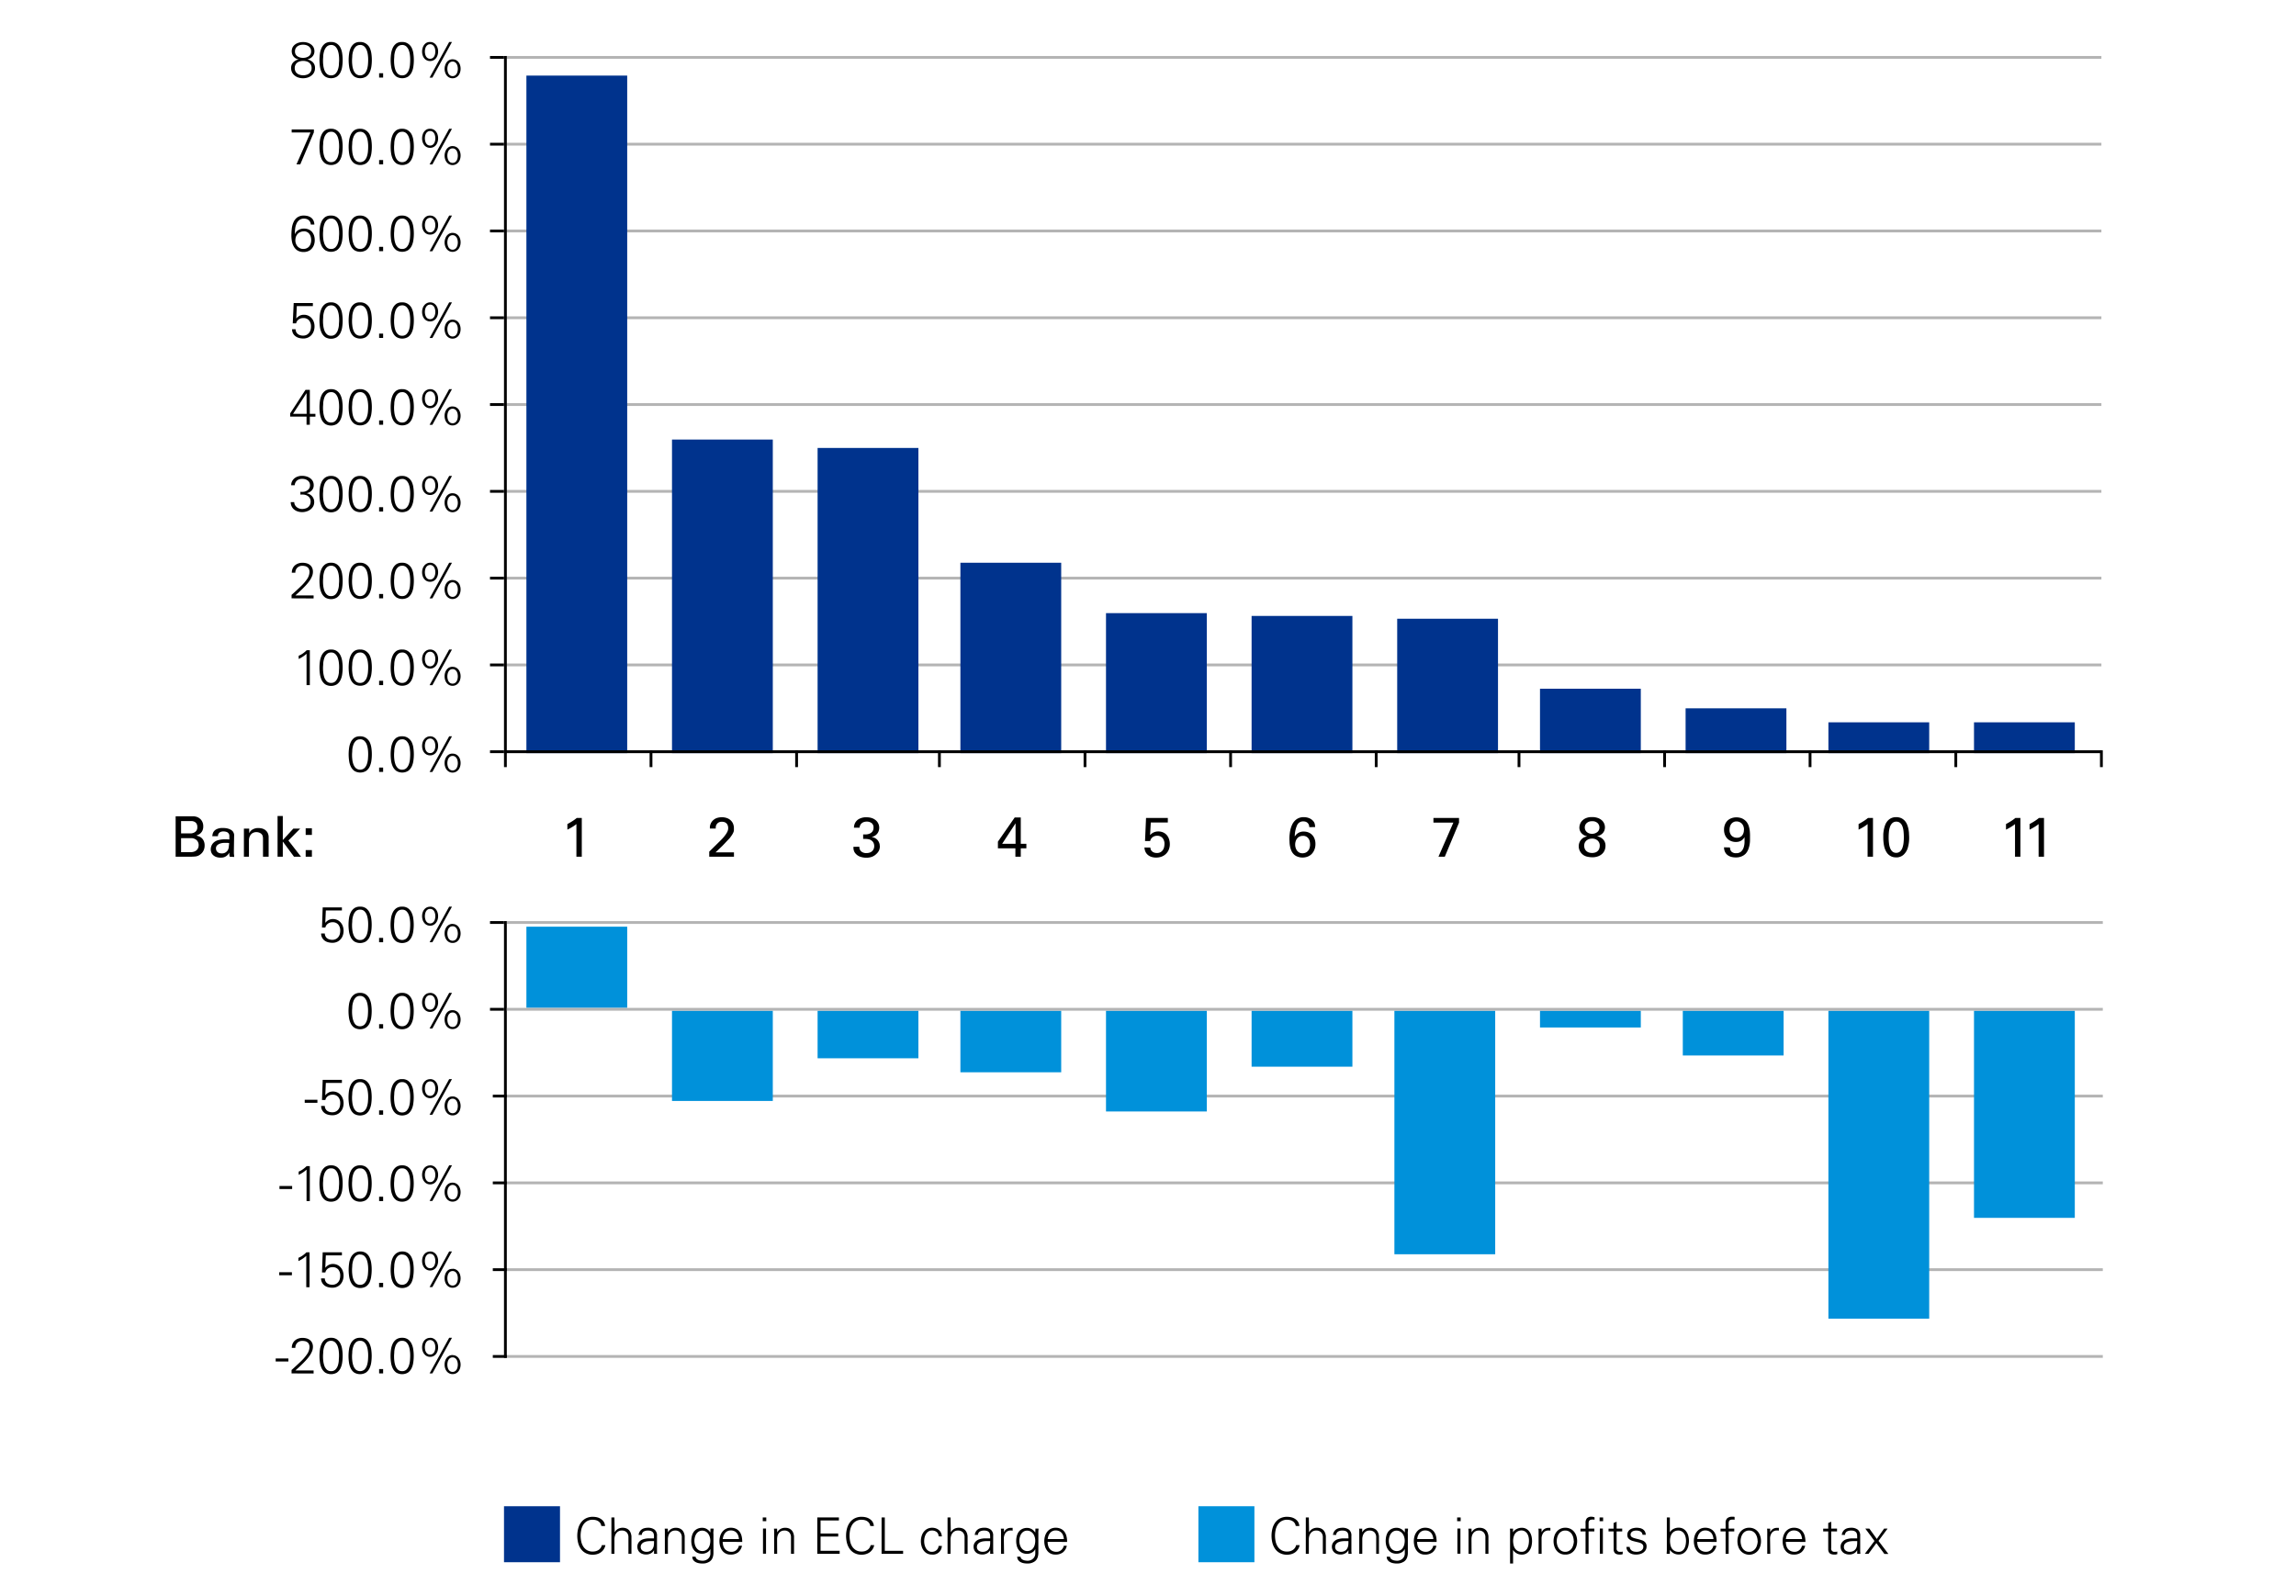<svg xmlns="http://www.w3.org/2000/svg" viewBox="0 0 820 570"><defs><style>.cls-1,.cls-2,.cls-3{fill:none;}.cls-2{stroke:#b4b4b4;}.cls-2,.cls-3{stroke-miterlimit:10;}.cls-3{stroke:#000;}.cls-4{fill:#00338d;}.cls-5{fill:#0091da;}</style></defs><g id="レイヤー_2" data-name="レイヤー 2"><g id="レイヤー_1-2" data-name="レイヤー 1"><rect class="cls-1" width="820" height="570"/><line class="cls-2" x1="181" y1="484.5" x2="751" y2="484.5"/><line class="cls-2" x1="181" y1="453.5" x2="751" y2="453.5"/><line class="cls-2" x1="181" y1="422.5" x2="751" y2="422.5"/><line class="cls-2" x1="181" y1="391.5" x2="751" y2="391.5"/><line class="cls-2" x1="181" y1="329.5" x2="751" y2="329.5"/><path d="M128.61,263a3.51,3.51,0,0,1,2.07.57A3.92,3.92,0,0,1,132,265a7.3,7.3,0,0,1,.63,2.09,16.33,16.33,0,0,1,0,4.7,7.4,7.4,0,0,1-.63,2.09,4,4,0,0,1-1.27,1.49,4.06,4.06,0,0,1-4.15,0,4.07,4.07,0,0,1-1.26-1.49,6.8,6.8,0,0,1-.63-2.09,16.33,16.33,0,0,1,0-4.7,6.72,6.72,0,0,1,.63-2.09,4,4,0,0,1,1.26-1.49A3.5,3.5,0,0,1,128.61,263Zm0,1.08a2.12,2.12,0,0,0-1.57.59,3.68,3.68,0,0,0-.86,1.43,7.33,7.33,0,0,0-.37,1.77c0,.62-.08,1.16-.08,1.63s0,1,.08,1.63a7.33,7.33,0,0,0,.37,1.77,3.75,3.75,0,0,0,.86,1.43,2.38,2.38,0,0,0,3.14,0,3.75,3.75,0,0,0,.86-1.43,7.84,7.84,0,0,0,.37-1.77c.05-.62.08-1.16.08-1.63s0-1-.08-1.63a7.84,7.84,0,0,0-.37-1.77,3.68,3.68,0,0,0-.86-1.43A2.12,2.12,0,0,0,128.61,264.06Z"/><path d="M135.4,275.71v-1.55h1.43v1.55Z"/><path d="M143.62,263a3.51,3.51,0,0,1,2.07.57A3.92,3.92,0,0,1,147,265a6.72,6.72,0,0,1,.63,2.09,16.33,16.33,0,0,1,0,4.7,6.8,6.8,0,0,1-.63,2.09,4,4,0,0,1-1.27,1.49,4.06,4.06,0,0,1-4.15,0,4.07,4.07,0,0,1-1.26-1.49,7.4,7.4,0,0,1-.63-2.09,16.33,16.33,0,0,1,0-4.7,7.3,7.3,0,0,1,.63-2.09,4,4,0,0,1,1.26-1.49A3.53,3.53,0,0,1,143.62,263Zm0,1.08a2.08,2.08,0,0,0-1.56.59,3.58,3.58,0,0,0-.87,1.43,7.84,7.84,0,0,0-.37,1.77c0,.62-.08,1.16-.08,1.63s0,1,.08,1.63a7.84,7.84,0,0,0,.37,1.77,3.65,3.65,0,0,0,.87,1.43,2.08,2.08,0,0,0,1.56.59,2.12,2.12,0,0,0,1.57-.59,3.75,3.75,0,0,0,.86-1.43,7.33,7.33,0,0,0,.37-1.77c.05-.62.08-1.16.08-1.63s0-1-.08-1.63a7.33,7.33,0,0,0-.37-1.77,3.68,3.68,0,0,0-.86-1.43A2.12,2.12,0,0,0,143.62,264.06Z"/><path d="M153.61,263a2.55,2.55,0,0,1,1.22.28,2.85,2.85,0,0,1,.9.76,3.34,3.34,0,0,1,.55,1.08,4.22,4.22,0,0,1,.19,1.28,4.18,4.18,0,0,1-.19,1.28,3.39,3.39,0,0,1-.55,1.09,2.7,2.7,0,0,1-.9.75,2.55,2.55,0,0,1-1.22.28,2.61,2.61,0,0,1-2.11-1,3.22,3.22,0,0,1-.56-1.09,4.18,4.18,0,0,1-.19-1.28,4.22,4.22,0,0,1,.19-1.28,3.17,3.17,0,0,1,.56-1.08,2.65,2.65,0,0,1,.9-.76A2.51,2.51,0,0,1,153.61,263Zm0,.81a1.54,1.54,0,0,0-.88.24,1.91,1.91,0,0,0-.58.62,3,3,0,0,0-.31.84,4,4,0,0,0-.1.89,3.92,3.92,0,0,0,.1.89,2.81,2.81,0,0,0,.31.84,1.91,1.91,0,0,0,.58.62,1.73,1.73,0,0,0,1.76,0,1.91,1.91,0,0,0,.58-.62,2.81,2.81,0,0,0,.31-.84,3.92,3.92,0,0,0,.1-.89,4,4,0,0,0-.1-.89,3,3,0,0,0-.31-.84,1.91,1.91,0,0,0-.58-.62A1.54,1.54,0,0,0,153.61,263.79Zm7.81-.81-7,12.73h-1l7-12.73Zm.22,6.19a2.58,2.58,0,0,1,2.11,1,3.22,3.22,0,0,1,.56,1.09,4.11,4.11,0,0,1,.19,1.27,4.18,4.18,0,0,1-.19,1.28,3.22,3.22,0,0,1-.56,1.09,2.7,2.7,0,0,1-3.33.76,2.85,2.85,0,0,1-.9-.76,3.39,3.39,0,0,1-.55-1.09,4.18,4.18,0,0,1-.19-1.28,4.11,4.11,0,0,1,.19-1.27,3.39,3.39,0,0,1,.55-1.09,2.85,2.85,0,0,1,.9-.76A2.67,2.67,0,0,1,161.64,269.17Zm0,.81a1.47,1.47,0,0,0-.88.25,1.82,1.82,0,0,0-.58.62,2.85,2.85,0,0,0-.31.83,4,4,0,0,0-.1.89,3.92,3.92,0,0,0,.1.89,2.81,2.81,0,0,0,.31.84,1.91,1.91,0,0,0,.58.62,1.67,1.67,0,0,0,1.76,0,1.91,1.91,0,0,0,.58-.62,2.81,2.81,0,0,0,.31-.84,3.92,3.92,0,0,0,.1-.89,4,4,0,0,0-.1-.89,2.85,2.85,0,0,0-.31-.83,1.82,1.82,0,0,0-.58-.62A1.47,1.47,0,0,0,161.64,270Z"/><path d="M106.67,234.21a7.1,7.1,0,0,0,1.53-.83,11.17,11.17,0,0,0,1.33-1.13h1.12v12.46h-1.17v-11.2a8.91,8.91,0,0,1-1.35,1.05,12.36,12.36,0,0,1-1.46.82Z"/><path d="M118.24,232a3.51,3.51,0,0,1,2.07.57,3.92,3.92,0,0,1,1.27,1.49,6.72,6.72,0,0,1,.63,2.09,16.33,16.33,0,0,1,0,4.7,6.8,6.8,0,0,1-.63,2.09,4,4,0,0,1-1.27,1.49,4.06,4.06,0,0,1-4.15,0,4.07,4.07,0,0,1-1.26-1.49,7.4,7.4,0,0,1-.63-2.09,16.33,16.33,0,0,1,0-4.7,7.3,7.3,0,0,1,.63-2.09,4,4,0,0,1,1.26-1.49A3.53,3.53,0,0,1,118.24,232Zm0,1.08a2.08,2.08,0,0,0-1.56.59,3.58,3.58,0,0,0-.87,1.43,7.84,7.84,0,0,0-.37,1.77c0,.62-.08,1.16-.08,1.63s0,1,.08,1.63a7.84,7.84,0,0,0,.37,1.77,3.65,3.65,0,0,0,.87,1.43,2.08,2.08,0,0,0,1.56.59,2.12,2.12,0,0,0,1.57-.59,3.75,3.75,0,0,0,.86-1.43,7.33,7.33,0,0,0,.37-1.77c0-.62.08-1.16.08-1.63s0-1-.08-1.63a7.33,7.33,0,0,0-.37-1.77,3.68,3.68,0,0,0-.86-1.43A2.12,2.12,0,0,0,118.24,233.06Z"/><path d="M128.61,232a3.51,3.51,0,0,1,2.07.57A3.92,3.92,0,0,1,132,234a7.3,7.3,0,0,1,.63,2.09,16.33,16.33,0,0,1,0,4.7,7.4,7.4,0,0,1-.63,2.09,4,4,0,0,1-1.27,1.49,4.06,4.06,0,0,1-4.15,0,4.07,4.07,0,0,1-1.26-1.49,6.8,6.8,0,0,1-.63-2.09,16.33,16.33,0,0,1,0-4.7,6.72,6.72,0,0,1,.63-2.09,4,4,0,0,1,1.26-1.49A3.5,3.5,0,0,1,128.61,232Zm0,1.08a2.12,2.12,0,0,0-1.57.59,3.68,3.68,0,0,0-.86,1.43,7.33,7.33,0,0,0-.37,1.77c0,.62-.08,1.16-.08,1.63s0,1,.08,1.63a7.33,7.33,0,0,0,.37,1.77,3.75,3.75,0,0,0,.86,1.43,2.12,2.12,0,0,0,1.57.59,2.08,2.08,0,0,0,1.56-.59,3.65,3.65,0,0,0,.87-1.43,7.84,7.84,0,0,0,.37-1.77c.05-.62.08-1.16.08-1.63s0-1-.08-1.63a7.84,7.84,0,0,0-.37-1.77,3.58,3.58,0,0,0-.87-1.43A2.08,2.08,0,0,0,128.61,233.06Z"/><path d="M135.4,244.71v-1.55h1.43v1.55Z"/><path d="M143.62,232a3.51,3.51,0,0,1,2.07.57A3.92,3.92,0,0,1,147,234a6.72,6.72,0,0,1,.63,2.09,16.33,16.33,0,0,1,0,4.7,6.8,6.8,0,0,1-.63,2.09,4,4,0,0,1-1.27,1.49,4.06,4.06,0,0,1-4.15,0,4.07,4.07,0,0,1-1.26-1.49,7.4,7.4,0,0,1-.63-2.09,16.33,16.33,0,0,1,0-4.7,7.3,7.3,0,0,1,.63-2.09,4,4,0,0,1,1.26-1.49A3.53,3.53,0,0,1,143.62,232Zm0,1.08a2.08,2.08,0,0,0-1.56.59,3.58,3.58,0,0,0-.87,1.43,7.84,7.84,0,0,0-.37,1.77c0,.62-.08,1.16-.08,1.63s0,1,.08,1.63a7.84,7.84,0,0,0,.37,1.77,3.65,3.65,0,0,0,.87,1.43,2.08,2.08,0,0,0,1.56.59,2.12,2.12,0,0,0,1.57-.59,3.75,3.75,0,0,0,.86-1.43,7.33,7.33,0,0,0,.37-1.77c.05-.62.08-1.16.08-1.63s0-1-.08-1.63a7.33,7.33,0,0,0-.37-1.77,3.68,3.68,0,0,0-.86-1.43A2.12,2.12,0,0,0,143.62,233.06Z"/><path d="M153.61,232a2.55,2.55,0,0,1,1.22.28,2.85,2.85,0,0,1,.9.76,3.34,3.34,0,0,1,.55,1.08,4.22,4.22,0,0,1,.19,1.28,4.18,4.18,0,0,1-.19,1.28,3.39,3.39,0,0,1-.55,1.09,2.7,2.7,0,0,1-.9.75,2.55,2.55,0,0,1-1.22.28,2.61,2.61,0,0,1-2.11-1,3.22,3.22,0,0,1-.56-1.09,4.18,4.18,0,0,1-.19-1.28,4.22,4.22,0,0,1,.19-1.28,3.17,3.17,0,0,1,.56-1.08,2.65,2.65,0,0,1,.9-.76A2.51,2.51,0,0,1,153.61,232Zm0,.81a1.54,1.54,0,0,0-.88.24,1.91,1.91,0,0,0-.58.62,3,3,0,0,0-.31.84,4,4,0,0,0-.1.89,3.92,3.92,0,0,0,.1.89,2.81,2.81,0,0,0,.31.84,1.91,1.91,0,0,0,.58.62,1.73,1.73,0,0,0,1.76,0,1.91,1.91,0,0,0,.58-.62,2.81,2.81,0,0,0,.31-.84,3.92,3.92,0,0,0,.1-.89,4,4,0,0,0-.1-.89,3,3,0,0,0-.31-.84,1.91,1.91,0,0,0-.58-.62A1.54,1.54,0,0,0,153.61,232.79Zm7.81-.81-7,12.73h-1l7-12.73Zm.22,6.19a2.58,2.58,0,0,1,2.11,1,3.22,3.22,0,0,1,.56,1.09,4.11,4.11,0,0,1,.19,1.27,4.18,4.18,0,0,1-.19,1.28,3.22,3.22,0,0,1-.56,1.09,2.7,2.7,0,0,1-3.33.76,2.85,2.85,0,0,1-.9-.76,3.39,3.39,0,0,1-.55-1.09,4.18,4.18,0,0,1-.19-1.28,4.11,4.11,0,0,1,.19-1.27,3.39,3.39,0,0,1,.55-1.09,2.85,2.85,0,0,1,.9-.76A2.67,2.67,0,0,1,161.64,238.17Zm0,.81a1.47,1.47,0,0,0-.88.25,1.82,1.82,0,0,0-.58.62,2.85,2.85,0,0,0-.31.83,4,4,0,0,0-.1.89,3.92,3.92,0,0,0,.1.89,2.81,2.81,0,0,0,.31.84,1.91,1.91,0,0,0,.58.62,1.67,1.67,0,0,0,1.76,0,1.91,1.91,0,0,0,.58-.62,2.81,2.81,0,0,0,.31-.84,3.92,3.92,0,0,0,.1-.89,4,4,0,0,0-.1-.89,2.85,2.85,0,0,0-.31-.83,1.82,1.82,0,0,0-.58-.62A1.47,1.47,0,0,0,161.64,239Z"/><path d="M104.13,213.71v-1.23q1.78-1.57,3.25-3a16.89,16.89,0,0,0,2.33-2.7,4.65,4.65,0,0,0,.83-2.51,2.46,2.46,0,0,0-.2-1,1.74,1.74,0,0,0-.54-.68,2.19,2.19,0,0,0-.8-.38,3.83,3.83,0,0,0-1-.12,2.47,2.47,0,0,0-1.83.69,2.44,2.44,0,0,0-.69,1.79h-1.26a3.69,3.69,0,0,1,.28-1.48,3.37,3.37,0,0,1,.8-1.12,3.88,3.88,0,0,1,1.22-.71,4.39,4.39,0,0,1,1.51-.25,5.49,5.49,0,0,1,1.43.18,3.22,3.22,0,0,1,1.19.58,2.81,2.81,0,0,1,.81,1,3.32,3.32,0,0,1,.3,1.47,4.09,4.09,0,0,1-.3,1.53,8.34,8.34,0,0,1-.84,1.57,14,14,0,0,1-1.06,1.36c-.39.45-.82.9-1.27,1.35s-.91.89-1.38,1.33l-1.42,1.29H112v1.08Z"/><path d="M118.24,201a3.51,3.51,0,0,1,2.07.57,3.92,3.92,0,0,1,1.27,1.49,6.72,6.72,0,0,1,.63,2.09,16.33,16.33,0,0,1,0,4.7,6.8,6.8,0,0,1-.63,2.09,4,4,0,0,1-1.27,1.49,4.06,4.06,0,0,1-4.15,0,4.07,4.07,0,0,1-1.26-1.49,7.4,7.4,0,0,1-.63-2.09,16.33,16.33,0,0,1,0-4.7,7.3,7.3,0,0,1,.63-2.09,4,4,0,0,1,1.26-1.49A3.53,3.53,0,0,1,118.24,201Zm0,1.08a2.08,2.08,0,0,0-1.56.59,3.58,3.58,0,0,0-.87,1.43,7.84,7.84,0,0,0-.37,1.77c0,.62-.08,1.16-.08,1.63s0,1,.08,1.63a7.84,7.84,0,0,0,.37,1.77,3.65,3.65,0,0,0,.87,1.43,2.08,2.08,0,0,0,1.56.59,2.12,2.12,0,0,0,1.57-.59,3.75,3.75,0,0,0,.86-1.43,7.33,7.33,0,0,0,.37-1.77c0-.62.08-1.16.08-1.63s0-1-.08-1.63a7.33,7.33,0,0,0-.37-1.77,3.68,3.68,0,0,0-.86-1.43A2.12,2.12,0,0,0,118.24,202.06Z"/><path d="M128.61,201a3.51,3.51,0,0,1,2.07.57A3.92,3.92,0,0,1,132,203a7.3,7.3,0,0,1,.63,2.09,16.33,16.33,0,0,1,0,4.7,7.4,7.4,0,0,1-.63,2.09,4,4,0,0,1-1.27,1.49,4.06,4.06,0,0,1-4.15,0,4.07,4.07,0,0,1-1.26-1.49,6.8,6.8,0,0,1-.63-2.09,16.33,16.33,0,0,1,0-4.7,6.72,6.72,0,0,1,.63-2.09,4,4,0,0,1,1.26-1.49A3.5,3.5,0,0,1,128.61,201Zm0,1.08a2.12,2.12,0,0,0-1.57.59,3.68,3.68,0,0,0-.86,1.43,7.33,7.33,0,0,0-.37,1.77c0,.62-.08,1.16-.08,1.63s0,1,.08,1.63a7.33,7.33,0,0,0,.37,1.77,3.75,3.75,0,0,0,.86,1.43,2.38,2.38,0,0,0,3.14,0,3.75,3.75,0,0,0,.86-1.43,7.84,7.84,0,0,0,.37-1.77c.05-.62.08-1.16.08-1.63s0-1-.08-1.63a7.84,7.84,0,0,0-.37-1.77,3.68,3.68,0,0,0-.86-1.43A2.12,2.12,0,0,0,128.61,202.06Z"/><path d="M135.4,213.71v-1.55h1.43v1.55Z"/><path d="M143.62,201a3.51,3.51,0,0,1,2.07.57A3.92,3.92,0,0,1,147,203a6.72,6.72,0,0,1,.63,2.09,16.33,16.33,0,0,1,0,4.7,6.8,6.8,0,0,1-.63,2.09,4,4,0,0,1-1.27,1.49,4.06,4.06,0,0,1-4.15,0,4.07,4.07,0,0,1-1.26-1.49,7.4,7.4,0,0,1-.63-2.09,16.33,16.33,0,0,1,0-4.7,7.3,7.3,0,0,1,.63-2.09,4,4,0,0,1,1.26-1.49A3.53,3.53,0,0,1,143.62,201Zm0,1.08a2.08,2.08,0,0,0-1.56.59,3.58,3.58,0,0,0-.87,1.43,7.84,7.84,0,0,0-.37,1.77c0,.62-.08,1.16-.08,1.63s0,1,.08,1.63a7.84,7.84,0,0,0,.37,1.77,3.65,3.65,0,0,0,.87,1.43,2.08,2.08,0,0,0,1.56.59,2.12,2.12,0,0,0,1.57-.59,3.75,3.75,0,0,0,.86-1.43,7.33,7.33,0,0,0,.37-1.77c.05-.62.08-1.16.08-1.63s0-1-.08-1.63a7.33,7.33,0,0,0-.37-1.77,3.68,3.68,0,0,0-.86-1.43A2.12,2.12,0,0,0,143.62,202.06Z"/><path d="M153.61,201a2.55,2.55,0,0,1,1.22.28,2.85,2.85,0,0,1,.9.76,3.34,3.34,0,0,1,.55,1.08,4.22,4.22,0,0,1,.19,1.28,4.18,4.18,0,0,1-.19,1.28,3.39,3.39,0,0,1-.55,1.09,2.7,2.7,0,0,1-.9.75,2.55,2.55,0,0,1-1.22.28,2.61,2.61,0,0,1-2.11-1,3.22,3.22,0,0,1-.56-1.09,4.18,4.18,0,0,1-.19-1.28,4.22,4.22,0,0,1,.19-1.28,3.17,3.17,0,0,1,.56-1.08,2.65,2.65,0,0,1,.9-.76A2.51,2.51,0,0,1,153.61,201Zm0,.81a1.54,1.54,0,0,0-.88.24,1.91,1.91,0,0,0-.58.62,3,3,0,0,0-.31.84,4,4,0,0,0-.1.89,3.92,3.92,0,0,0,.1.89,2.81,2.81,0,0,0,.31.84,1.91,1.91,0,0,0,.58.62,1.73,1.73,0,0,0,1.76,0,1.91,1.91,0,0,0,.58-.62,2.81,2.81,0,0,0,.31-.84,3.92,3.92,0,0,0,.1-.89,4,4,0,0,0-.1-.89,3,3,0,0,0-.31-.84,1.91,1.91,0,0,0-.58-.62A1.54,1.54,0,0,0,153.61,201.79Zm7.81-.81-7,12.73h-1l7-12.73Zm.22,6.19a2.58,2.58,0,0,1,2.11,1,3.22,3.22,0,0,1,.56,1.09,4.11,4.11,0,0,1,.19,1.27,4.18,4.18,0,0,1-.19,1.28,3.22,3.22,0,0,1-.56,1.09,2.7,2.7,0,0,1-3.33.76,2.85,2.85,0,0,1-.9-.76,3.39,3.39,0,0,1-.55-1.09,4.18,4.18,0,0,1-.19-1.28,4.11,4.11,0,0,1,.19-1.27,3.39,3.39,0,0,1,.55-1.09,2.85,2.85,0,0,1,.9-.76A2.67,2.67,0,0,1,161.64,207.17Zm0,.81a1.47,1.47,0,0,0-.88.25,1.82,1.82,0,0,0-.58.62,2.85,2.85,0,0,0-.31.83,4,4,0,0,0-.1.89,3.92,3.92,0,0,0,.1.89,2.81,2.81,0,0,0,.31.84,1.91,1.91,0,0,0,.58.62,1.67,1.67,0,0,0,1.76,0,1.91,1.91,0,0,0,.58-.62,2.81,2.81,0,0,0,.31-.84,3.92,3.92,0,0,0,.1-.89,4,4,0,0,0-.1-.89,2.85,2.85,0,0,0-.31-.83,1.82,1.82,0,0,0-.58-.62A1.47,1.47,0,0,0,161.64,208Z"/><path d="M107.28,175.65a4.47,4.47,0,0,0,1.21,0,2.94,2.94,0,0,0,1.1-.38,2.36,2.36,0,0,0,.81-.76,2.1,2.1,0,0,0,.32-1.18,2,2,0,0,0-.23-1,2,2,0,0,0-.6-.7,2.8,2.8,0,0,0-.88-.44,3.7,3.7,0,0,0-1.05-.15,2.87,2.87,0,0,0-1.89.59,2.5,2.5,0,0,0-.82,1.68H104a2.93,2.93,0,0,1,.32-1.41,3.4,3.4,0,0,1,.85-1.06,3.77,3.77,0,0,1,1.22-.65,4.49,4.49,0,0,1,1.42-.23,6.05,6.05,0,0,1,1.53.19,3.9,3.9,0,0,1,1.34.6,3.23,3.23,0,0,1,1,1.06,3.17,3.17,0,0,1,.36,1.55,2.73,2.73,0,0,1-.2,1.05,2.69,2.69,0,0,1-.55.82,3.25,3.25,0,0,1-.81.59,3.69,3.69,0,0,1-1,.35v0a4,4,0,0,1,1.1.39,3.19,3.19,0,0,1,.86.68,3.23,3.23,0,0,1,.57.92,3.11,3.11,0,0,1,.21,1.16,3.19,3.19,0,0,1-.37,1.54,3.68,3.68,0,0,1-1,1.13,4.47,4.47,0,0,1-1.38.69,5.1,5.1,0,0,1-1.54.24,5.28,5.28,0,0,1-1.55-.23,3.77,3.77,0,0,1-1.29-.67,3.12,3.12,0,0,1-.9-1.1,3.53,3.53,0,0,1-.36-1.57h1.26a2.21,2.21,0,0,0,.24,1,2.52,2.52,0,0,0,.64.78,2.82,2.82,0,0,0,.9.5,3.29,3.29,0,0,0,1,.17,4.09,4.09,0,0,0,1.17-.17,2.57,2.57,0,0,0,1-.49,2.43,2.43,0,0,0,.65-.83,2.67,2.67,0,0,0,.25-1.18,2.27,2.27,0,0,0-.33-1.26,2.47,2.47,0,0,0-.84-.8,3.24,3.24,0,0,0-1.17-.39,4.72,4.72,0,0,0-1.3,0Z"/><path d="M118.24,170a3.51,3.51,0,0,1,2.07.57,3.92,3.92,0,0,1,1.27,1.49,6.72,6.72,0,0,1,.63,2.09,16.33,16.33,0,0,1,0,4.7,6.8,6.8,0,0,1-.63,2.09,4,4,0,0,1-1.27,1.49,4.06,4.06,0,0,1-4.15,0,4.07,4.07,0,0,1-1.26-1.49,7.4,7.4,0,0,1-.63-2.09,16.33,16.33,0,0,1,0-4.7,7.3,7.3,0,0,1,.63-2.09,4,4,0,0,1,1.26-1.49A3.53,3.53,0,0,1,118.24,170Zm0,1.08a2.08,2.08,0,0,0-1.56.59,3.58,3.58,0,0,0-.87,1.43,7.84,7.84,0,0,0-.37,1.77c0,.62-.08,1.16-.08,1.63s0,1,.08,1.63a7.84,7.84,0,0,0,.37,1.77,3.65,3.65,0,0,0,.87,1.43,2.08,2.08,0,0,0,1.56.59,2.12,2.12,0,0,0,1.57-.59,3.75,3.75,0,0,0,.86-1.43,7.33,7.33,0,0,0,.37-1.77c0-.62.08-1.16.08-1.63s0-1-.08-1.63a7.33,7.33,0,0,0-.37-1.77,3.68,3.68,0,0,0-.86-1.43A2.12,2.12,0,0,0,118.24,171.06Z"/><path d="M128.61,170a3.51,3.51,0,0,1,2.07.57A3.92,3.92,0,0,1,132,172a7.3,7.3,0,0,1,.63,2.09,16.33,16.33,0,0,1,0,4.7,7.4,7.4,0,0,1-.63,2.09,4,4,0,0,1-1.27,1.49,4.06,4.06,0,0,1-4.15,0,4.07,4.07,0,0,1-1.26-1.49,6.8,6.8,0,0,1-.63-2.09,16.33,16.33,0,0,1,0-4.7,6.72,6.72,0,0,1,.63-2.09,4,4,0,0,1,1.26-1.49A3.5,3.5,0,0,1,128.61,170Zm0,1.08a2.12,2.12,0,0,0-1.57.59,3.68,3.68,0,0,0-.86,1.43,7.33,7.33,0,0,0-.37,1.77c0,.62-.08,1.16-.08,1.63s0,1,.08,1.63a7.33,7.33,0,0,0,.37,1.77,3.75,3.75,0,0,0,.86,1.43,2.38,2.38,0,0,0,3.14,0,3.75,3.75,0,0,0,.86-1.43,7.84,7.84,0,0,0,.37-1.77c.05-.62.08-1.16.08-1.63s0-1-.08-1.63a7.84,7.84,0,0,0-.37-1.77,3.68,3.68,0,0,0-.86-1.43A2.12,2.12,0,0,0,128.61,171.06Z"/><path d="M135.4,182.71v-1.55h1.43v1.55Z"/><path d="M143.62,170a3.51,3.51,0,0,1,2.07.57A3.92,3.92,0,0,1,147,172a6.72,6.72,0,0,1,.63,2.09,16.33,16.33,0,0,1,0,4.7,6.8,6.8,0,0,1-.63,2.09,4,4,0,0,1-1.27,1.49,4.06,4.06,0,0,1-4.15,0,4.07,4.07,0,0,1-1.26-1.49,7.4,7.4,0,0,1-.63-2.09,16.33,16.33,0,0,1,0-4.7,7.3,7.3,0,0,1,.63-2.09,4,4,0,0,1,1.26-1.49A3.53,3.53,0,0,1,143.62,170Zm0,1.08a2.08,2.08,0,0,0-1.56.59,3.58,3.58,0,0,0-.87,1.43,7.84,7.84,0,0,0-.37,1.77c0,.62-.08,1.16-.08,1.63s0,1,.08,1.63a7.84,7.84,0,0,0,.37,1.77,3.65,3.65,0,0,0,.87,1.43,2.08,2.08,0,0,0,1.56.59,2.12,2.12,0,0,0,1.57-.59,3.75,3.75,0,0,0,.86-1.43,7.33,7.33,0,0,0,.37-1.77c.05-.62.08-1.16.08-1.63s0-1-.08-1.63a7.33,7.33,0,0,0-.37-1.77,3.68,3.68,0,0,0-.86-1.43A2.12,2.12,0,0,0,143.62,171.06Z"/><path d="M153.61,170a2.55,2.55,0,0,1,1.22.28,2.85,2.85,0,0,1,.9.76,3.34,3.34,0,0,1,.55,1.08,4.22,4.22,0,0,1,.19,1.28,4.18,4.18,0,0,1-.19,1.28,3.39,3.39,0,0,1-.55,1.09,2.7,2.7,0,0,1-.9.75,2.55,2.55,0,0,1-1.22.28,2.61,2.61,0,0,1-2.11-1,3.22,3.22,0,0,1-.56-1.09,4.18,4.18,0,0,1-.19-1.28,4.22,4.22,0,0,1,.19-1.28,3.17,3.17,0,0,1,.56-1.08,2.65,2.65,0,0,1,.9-.76A2.51,2.51,0,0,1,153.61,170Zm0,.81a1.54,1.54,0,0,0-.88.24,1.91,1.91,0,0,0-.58.62,3,3,0,0,0-.31.84,4,4,0,0,0-.1.89,3.92,3.92,0,0,0,.1.89,2.81,2.81,0,0,0,.31.84,1.91,1.91,0,0,0,.58.62,1.73,1.73,0,0,0,1.76,0,1.91,1.91,0,0,0,.58-.62,2.81,2.81,0,0,0,.31-.84,3.92,3.92,0,0,0,.1-.89,4,4,0,0,0-.1-.89,3,3,0,0,0-.31-.84,1.91,1.91,0,0,0-.58-.62A1.54,1.54,0,0,0,153.61,170.79Zm7.81-.81-7,12.73h-1l7-12.73Zm.22,6.19a2.58,2.58,0,0,1,2.11,1,3.22,3.22,0,0,1,.56,1.09,4.11,4.11,0,0,1,.19,1.27,4.18,4.18,0,0,1-.19,1.28,3.22,3.22,0,0,1-.56,1.09,2.7,2.7,0,0,1-3.33.76,2.85,2.85,0,0,1-.9-.76,3.39,3.39,0,0,1-.55-1.09,4.18,4.18,0,0,1-.19-1.28,4.11,4.11,0,0,1,.19-1.27,3.39,3.39,0,0,1,.55-1.09,2.85,2.85,0,0,1,.9-.76A2.67,2.67,0,0,1,161.64,176.17Zm0,.81a1.47,1.47,0,0,0-.88.25,1.82,1.82,0,0,0-.58.62,2.85,2.85,0,0,0-.31.83,4,4,0,0,0-.1.89,3.92,3.92,0,0,0,.1.89,2.81,2.81,0,0,0,.31.84,1.91,1.91,0,0,0,.58.62,1.67,1.67,0,0,0,1.76,0,1.91,1.91,0,0,0,.58-.62,2.81,2.81,0,0,0,.31-.84,3.92,3.92,0,0,0,.1-.89,4,4,0,0,0-.1-.89,2.85,2.85,0,0,0-.31-.83,1.82,1.82,0,0,0-.58-.62A1.47,1.47,0,0,0,161.64,177Z"/><path d="M109.48,148.81h-5.85v-1.14l5.47-8.42h1.55v8.57h2v1h-2v2.9h-1.17Zm0-8.39h0l-4.82,7.4h4.86Z"/><path d="M118.24,139a3.51,3.51,0,0,1,2.07.57,3.92,3.92,0,0,1,1.27,1.49,6.72,6.72,0,0,1,.63,2.09,16.33,16.33,0,0,1,0,4.7,6.8,6.8,0,0,1-.63,2.09,4,4,0,0,1-1.27,1.49,4.06,4.06,0,0,1-4.15,0,4.07,4.07,0,0,1-1.26-1.49,7.4,7.4,0,0,1-.63-2.09,16.33,16.33,0,0,1,0-4.7,7.3,7.3,0,0,1,.63-2.09,4,4,0,0,1,1.26-1.49A3.53,3.53,0,0,1,118.24,139Zm0,1.08a2.08,2.08,0,0,0-1.56.59,3.58,3.58,0,0,0-.87,1.43,7.84,7.84,0,0,0-.37,1.77c0,.62-.08,1.16-.08,1.63s0,1,.08,1.63a7.84,7.84,0,0,0,.37,1.77,3.65,3.65,0,0,0,.87,1.43,2.08,2.08,0,0,0,1.56.59,2.12,2.12,0,0,0,1.57-.59,3.75,3.75,0,0,0,.86-1.43,7.33,7.33,0,0,0,.37-1.77c0-.62.08-1.16.08-1.63s0-1-.08-1.63a7.33,7.33,0,0,0-.37-1.77,3.68,3.68,0,0,0-.86-1.43A2.12,2.12,0,0,0,118.24,140.06Z"/><path d="M128.61,139a3.51,3.51,0,0,1,2.07.57A3.92,3.92,0,0,1,132,141a7.3,7.3,0,0,1,.63,2.09,16.33,16.33,0,0,1,0,4.7,7.4,7.4,0,0,1-.63,2.09,4,4,0,0,1-1.27,1.49,4.06,4.06,0,0,1-4.15,0,4.07,4.07,0,0,1-1.26-1.49,6.8,6.8,0,0,1-.63-2.09,16.33,16.33,0,0,1,0-4.7,6.72,6.72,0,0,1,.63-2.09,4,4,0,0,1,1.26-1.49A3.5,3.5,0,0,1,128.61,139Zm0,1.08a2.12,2.12,0,0,0-1.57.59,3.68,3.68,0,0,0-.86,1.43,7.33,7.33,0,0,0-.37,1.77c0,.62-.08,1.16-.08,1.63s0,1,.08,1.63a7.33,7.33,0,0,0,.37,1.77,3.75,3.75,0,0,0,.86,1.43,2.38,2.38,0,0,0,3.14,0,3.75,3.75,0,0,0,.86-1.43,7.84,7.84,0,0,0,.37-1.77c.05-.62.08-1.16.08-1.63s0-1-.08-1.63a7.84,7.84,0,0,0-.37-1.77,3.68,3.68,0,0,0-.86-1.43A2.12,2.12,0,0,0,128.61,140.06Z"/><path d="M135.4,151.71v-1.55h1.43v1.55Z"/><path d="M143.62,139a3.51,3.51,0,0,1,2.07.57A3.92,3.92,0,0,1,147,141a6.72,6.72,0,0,1,.63,2.09,16.33,16.33,0,0,1,0,4.7,6.8,6.8,0,0,1-.63,2.09,4,4,0,0,1-1.27,1.49,4.06,4.06,0,0,1-4.15,0,4.07,4.07,0,0,1-1.26-1.49,7.4,7.4,0,0,1-.63-2.09,16.33,16.33,0,0,1,0-4.7,7.3,7.3,0,0,1,.63-2.09,4,4,0,0,1,1.26-1.49A3.53,3.53,0,0,1,143.62,139Zm0,1.08a2.08,2.08,0,0,0-1.56.59,3.58,3.58,0,0,0-.87,1.43,7.84,7.84,0,0,0-.37,1.77c0,.62-.08,1.16-.08,1.63s0,1,.08,1.63a7.84,7.84,0,0,0,.37,1.77,3.65,3.65,0,0,0,.87,1.43,2.08,2.08,0,0,0,1.56.59,2.12,2.12,0,0,0,1.57-.59,3.75,3.75,0,0,0,.86-1.43,7.33,7.33,0,0,0,.37-1.77c.05-.62.08-1.16.08-1.63s0-1-.08-1.63a7.33,7.33,0,0,0-.37-1.77,3.68,3.68,0,0,0-.86-1.43A2.12,2.12,0,0,0,143.62,140.06Z"/><path d="M153.61,139a2.55,2.55,0,0,1,1.22.28,2.85,2.85,0,0,1,.9.76,3.34,3.34,0,0,1,.55,1.08,4.22,4.22,0,0,1,.19,1.28,4.18,4.18,0,0,1-.19,1.28,3.39,3.39,0,0,1-.55,1.09,2.7,2.7,0,0,1-.9.75,2.55,2.55,0,0,1-1.22.28,2.61,2.61,0,0,1-2.11-1,3.22,3.22,0,0,1-.56-1.09,4.18,4.18,0,0,1-.19-1.28,4.22,4.22,0,0,1,.19-1.28,3.17,3.17,0,0,1,.56-1.08,2.65,2.65,0,0,1,.9-.76A2.51,2.51,0,0,1,153.61,139Zm0,.81a1.54,1.54,0,0,0-.88.24,1.91,1.91,0,0,0-.58.62,3,3,0,0,0-.31.84,4,4,0,0,0-.1.89,3.92,3.92,0,0,0,.1.89,2.81,2.81,0,0,0,.31.84,1.91,1.91,0,0,0,.58.62,1.73,1.73,0,0,0,1.76,0,1.91,1.91,0,0,0,.58-.62,2.81,2.81,0,0,0,.31-.84,3.92,3.92,0,0,0,.1-.89,4,4,0,0,0-.1-.89,3,3,0,0,0-.31-.84,1.91,1.91,0,0,0-.58-.62A1.54,1.54,0,0,0,153.61,139.79Zm7.81-.81-7,12.73h-1l7-12.73Zm.22,6.19a2.58,2.58,0,0,1,2.11,1,3.22,3.22,0,0,1,.56,1.09,4.11,4.11,0,0,1,.19,1.27,4.18,4.18,0,0,1-.19,1.28,3.22,3.22,0,0,1-.56,1.09,2.7,2.7,0,0,1-3.33.76,2.85,2.85,0,0,1-.9-.76,3.39,3.39,0,0,1-.55-1.09,4.18,4.18,0,0,1-.19-1.28,4.11,4.11,0,0,1,.19-1.27,3.39,3.39,0,0,1,.55-1.09,2.85,2.85,0,0,1,.9-.76A2.67,2.67,0,0,1,161.64,145.17Zm0,.81a1.47,1.47,0,0,0-.88.25,1.82,1.82,0,0,0-.58.62,2.85,2.85,0,0,0-.31.83,4,4,0,0,0-.1.89,3.92,3.92,0,0,0,.1.89,2.81,2.81,0,0,0,.31.84,1.91,1.91,0,0,0,.58.62,1.67,1.67,0,0,0,1.76,0,1.91,1.91,0,0,0,.58-.62,2.81,2.81,0,0,0,.31-.84,3.92,3.92,0,0,0,.1-.89,4,4,0,0,0-.1-.89,2.85,2.85,0,0,0-.31-.83,1.82,1.82,0,0,0-.58-.62A1.47,1.47,0,0,0,161.64,146Z"/><path d="M104.89,108.25h6.85v1.08H106l-.2,4.45,0,0a3.91,3.91,0,0,1,1.2-1,3.33,3.33,0,0,1,1.54-.35,3.69,3.69,0,0,1,1.58.33,3.6,3.6,0,0,1,1.2.91,4,4,0,0,1,.75,1.33,4.69,4.69,0,0,1,.26,1.59,4.86,4.86,0,0,1-.28,1.68,4.13,4.13,0,0,1-.79,1.37,3.55,3.55,0,0,1-1.26.92,3.92,3.92,0,0,1-1.66.35,6.18,6.18,0,0,1-1.51-.19,3.73,3.73,0,0,1-1.27-.6,3,3,0,0,1-.89-1,3.24,3.24,0,0,1-.36-1.51h1.26a2.32,2.32,0,0,0,.23,1,2.07,2.07,0,0,0,.58.7,2.32,2.32,0,0,0,.83.42,3.32,3.32,0,0,0,1,.15,2.92,2.92,0,0,0,1.26-.26,2.66,2.66,0,0,0,.9-.72,2.85,2.85,0,0,0,.53-1,4.4,4.4,0,0,0,.17-1.28,3.29,3.29,0,0,0-.69-2.18,2.56,2.56,0,0,0-2.1-.84,2.77,2.77,0,0,0-1.61.5,2.3,2.3,0,0,0-.91,1.39h-1.2Z"/><path d="M118.24,108a3.51,3.51,0,0,1,2.07.57,3.92,3.92,0,0,1,1.27,1.49,6.72,6.72,0,0,1,.63,2.09,16.33,16.33,0,0,1,0,4.7,6.8,6.8,0,0,1-.63,2.09,4,4,0,0,1-1.27,1.49,4.06,4.06,0,0,1-4.15,0,4.07,4.07,0,0,1-1.26-1.49,7.4,7.4,0,0,1-.63-2.09,16.33,16.33,0,0,1,0-4.7,7.3,7.3,0,0,1,.63-2.09,4,4,0,0,1,1.26-1.49A3.53,3.53,0,0,1,118.24,108Zm0,1.08a2.08,2.08,0,0,0-1.56.59,3.58,3.58,0,0,0-.87,1.43,7.84,7.84,0,0,0-.37,1.77c0,.62-.08,1.16-.08,1.63s0,1,.08,1.63a7.84,7.84,0,0,0,.37,1.77,3.65,3.65,0,0,0,.87,1.43,2.08,2.08,0,0,0,1.56.59,2.12,2.12,0,0,0,1.57-.59,3.75,3.75,0,0,0,.86-1.43,7.33,7.33,0,0,0,.37-1.77c0-.62.08-1.16.08-1.63s0-1-.08-1.63a7.33,7.33,0,0,0-.37-1.77,3.68,3.68,0,0,0-.86-1.43A2.12,2.12,0,0,0,118.24,109.06Z"/><path d="M128.61,108a3.51,3.51,0,0,1,2.07.57A3.92,3.92,0,0,1,132,110a7.3,7.3,0,0,1,.63,2.09,16.33,16.33,0,0,1,0,4.7,7.4,7.4,0,0,1-.63,2.09,4,4,0,0,1-1.27,1.49,4.06,4.06,0,0,1-4.15,0,4.07,4.07,0,0,1-1.26-1.49,6.8,6.8,0,0,1-.63-2.09,16.33,16.33,0,0,1,0-4.7,6.72,6.72,0,0,1,.63-2.09,4,4,0,0,1,1.26-1.49A3.5,3.5,0,0,1,128.61,108Zm0,1.08a2.12,2.12,0,0,0-1.57.59,3.68,3.68,0,0,0-.86,1.43,7.33,7.33,0,0,0-.37,1.77c0,.62-.08,1.16-.08,1.63s0,1,.08,1.63a7.33,7.33,0,0,0,.37,1.77,3.75,3.75,0,0,0,.86,1.43,2.38,2.38,0,0,0,3.14,0,3.75,3.75,0,0,0,.86-1.43,7.84,7.84,0,0,0,.37-1.77c.05-.62.08-1.16.08-1.63s0-1-.08-1.63a7.84,7.84,0,0,0-.37-1.77,3.68,3.68,0,0,0-.86-1.43A2.12,2.12,0,0,0,128.61,109.06Z"/><path d="M135.4,120.71v-1.55h1.43v1.55Z"/><path d="M143.62,108a3.51,3.51,0,0,1,2.07.57A3.92,3.92,0,0,1,147,110a6.72,6.72,0,0,1,.63,2.09,16.33,16.33,0,0,1,0,4.7,6.8,6.8,0,0,1-.63,2.09,4,4,0,0,1-1.27,1.49,4.06,4.06,0,0,1-4.15,0,4.07,4.07,0,0,1-1.26-1.49,7.4,7.4,0,0,1-.63-2.09,16.33,16.33,0,0,1,0-4.7,7.3,7.3,0,0,1,.63-2.09,4,4,0,0,1,1.26-1.49A3.53,3.53,0,0,1,143.62,108Zm0,1.08a2.08,2.08,0,0,0-1.56.59,3.58,3.58,0,0,0-.87,1.43,7.84,7.84,0,0,0-.37,1.77c0,.62-.08,1.16-.08,1.63s0,1,.08,1.63a7.84,7.84,0,0,0,.37,1.77,3.65,3.65,0,0,0,.87,1.43,2.08,2.08,0,0,0,1.56.59,2.12,2.12,0,0,0,1.57-.59,3.75,3.75,0,0,0,.86-1.43,7.33,7.33,0,0,0,.37-1.77c.05-.62.08-1.16.08-1.63s0-1-.08-1.63a7.33,7.33,0,0,0-.37-1.77,3.68,3.68,0,0,0-.86-1.43A2.12,2.12,0,0,0,143.62,109.06Z"/><path d="M153.61,108a2.55,2.55,0,0,1,1.22.28,2.85,2.85,0,0,1,.9.76,3.34,3.34,0,0,1,.55,1.08,4.22,4.22,0,0,1,.19,1.28,4.18,4.18,0,0,1-.19,1.28,3.39,3.39,0,0,1-.55,1.09,2.7,2.7,0,0,1-.9.75,2.55,2.55,0,0,1-1.22.28,2.61,2.61,0,0,1-2.11-1,3.22,3.22,0,0,1-.56-1.09,4.18,4.18,0,0,1-.19-1.28,4.22,4.22,0,0,1,.19-1.28,3.17,3.17,0,0,1,.56-1.08,2.65,2.65,0,0,1,.9-.76A2.51,2.51,0,0,1,153.61,108Zm0,.81a1.54,1.54,0,0,0-.88.24,1.91,1.91,0,0,0-.58.62,3,3,0,0,0-.31.84,4,4,0,0,0-.1.89,3.92,3.92,0,0,0,.1.89,2.81,2.81,0,0,0,.31.84,1.91,1.91,0,0,0,.58.62,1.73,1.73,0,0,0,1.76,0,1.91,1.91,0,0,0,.58-.62,2.81,2.81,0,0,0,.31-.84,3.92,3.92,0,0,0,.1-.89,4,4,0,0,0-.1-.89,3,3,0,0,0-.31-.84,1.91,1.91,0,0,0-.58-.62A1.54,1.54,0,0,0,153.61,108.79Zm7.81-.81-7,12.73h-1l7-12.73Zm.22,6.19a2.58,2.58,0,0,1,2.11,1,3.22,3.22,0,0,1,.56,1.09,4.11,4.11,0,0,1,.19,1.27,4.18,4.18,0,0,1-.19,1.28,3.22,3.22,0,0,1-.56,1.09,2.7,2.7,0,0,1-3.33.76,2.85,2.85,0,0,1-.9-.76,3.39,3.39,0,0,1-.55-1.09,4.18,4.18,0,0,1-.19-1.28,4.11,4.11,0,0,1,.19-1.27,3.39,3.39,0,0,1,.55-1.09,2.85,2.85,0,0,1,.9-.76A2.67,2.67,0,0,1,161.64,114.17Zm0,.81a1.47,1.47,0,0,0-.88.25,1.82,1.82,0,0,0-.58.62,2.85,2.85,0,0,0-.31.83,4,4,0,0,0-.1.89,3.92,3.92,0,0,0,.1.89,2.81,2.81,0,0,0,.31.84,1.91,1.91,0,0,0,.58.62,1.67,1.67,0,0,0,1.76,0,1.91,1.91,0,0,0,.58-.62,2.81,2.81,0,0,0,.31-.84,3.92,3.92,0,0,0,.1-.89,4,4,0,0,0-.1-.89,2.85,2.85,0,0,0-.31-.83,1.82,1.82,0,0,0-.58-.62A1.47,1.47,0,0,0,161.64,115Z"/><path d="M108.58,77a5.08,5.08,0,0,1,1.42.2,3.61,3.61,0,0,1,1.16.58,2.86,2.86,0,0,1,.79,1,3.49,3.49,0,0,1,.32,1.42H111a2.24,2.24,0,0,0-.22-.88,2.21,2.21,0,0,0-.51-.66,2.18,2.18,0,0,0-.74-.43,3,3,0,0,0-.91-.14,2.69,2.69,0,0,0-1.78.55,3.42,3.42,0,0,0-1,1.38,6.09,6.09,0,0,0-.44,1.8,17.67,17.67,0,0,0-.1,1.87h0a2.89,2.89,0,0,1,1.29-1.53,3.89,3.89,0,0,1,2-.51,4.16,4.16,0,0,1,1.63.31,3.35,3.35,0,0,1,1.2.86,4,4,0,0,1,.74,1.32,5.37,5.37,0,0,1,.25,1.64,4.94,4.94,0,0,1-.27,1.66,4,4,0,0,1-.78,1.34,3.27,3.27,0,0,1-1.23.9,4,4,0,0,1-1.65.33,4.31,4.31,0,0,1-2.16-.5A3.91,3.91,0,0,1,105,88.17a5.26,5.26,0,0,1-.72-1.88,11.27,11.27,0,0,1-.21-2.18,23.08,23.08,0,0,1,.14-2.45,7.56,7.56,0,0,1,.62-2.3,4.17,4.17,0,0,1,1.36-1.71A4,4,0,0,1,108.58,77Zm0,5.63a3.19,3.19,0,0,0-1.31.26,2.56,2.56,0,0,0-1,.7,3.23,3.23,0,0,0-.59,1,4.17,4.17,0,0,0-.19,1.3,3.09,3.09,0,0,0,.2,1.13,3.15,3.15,0,0,0,.59,1,2.88,2.88,0,0,0,.89.65,2.63,2.63,0,0,0,1.12.25,3,3,0,0,0,1.22-.24,2.42,2.42,0,0,0,.89-.65,2.88,2.88,0,0,0,.55-1,4,4,0,0,0,.19-1.22,4.68,4.68,0,0,0-.15-1.19,3,3,0,0,0-.46-1,2.34,2.34,0,0,0-.81-.72A2.43,2.43,0,0,0,108.56,82.61Z"/><path d="M118.24,77a3.51,3.51,0,0,1,2.07.57A3.92,3.92,0,0,1,121.58,79a6.72,6.72,0,0,1,.63,2.09,16.33,16.33,0,0,1,0,4.7,6.8,6.8,0,0,1-.63,2.09,4,4,0,0,1-1.27,1.49,4.06,4.06,0,0,1-4.15,0,4.07,4.07,0,0,1-1.26-1.49,7.4,7.4,0,0,1-.63-2.09,16.33,16.33,0,0,1,0-4.7A7.3,7.3,0,0,1,114.9,79a4,4,0,0,1,1.26-1.49A3.53,3.53,0,0,1,118.24,77Zm0,1.08a2.08,2.08,0,0,0-1.56.59,3.58,3.58,0,0,0-.87,1.43,7.84,7.84,0,0,0-.37,1.77c0,.62-.08,1.16-.08,1.63s0,1,.08,1.63a7.84,7.84,0,0,0,.37,1.77,3.65,3.65,0,0,0,.87,1.43,2.08,2.08,0,0,0,1.56.59,2.12,2.12,0,0,0,1.57-.59,3.75,3.75,0,0,0,.86-1.43,7.33,7.33,0,0,0,.37-1.77c0-.62.08-1.16.08-1.63s0-1-.08-1.63a7.33,7.33,0,0,0-.37-1.77,3.68,3.68,0,0,0-.86-1.43A2.12,2.12,0,0,0,118.24,78.06Z"/><path d="M128.61,77a3.51,3.51,0,0,1,2.07.57A3.92,3.92,0,0,1,132,79a7.3,7.3,0,0,1,.63,2.09,16.33,16.33,0,0,1,0,4.7,7.4,7.4,0,0,1-.63,2.09,4,4,0,0,1-1.27,1.49,4.06,4.06,0,0,1-4.15,0,4.07,4.07,0,0,1-1.26-1.49,6.8,6.8,0,0,1-.63-2.09,16.33,16.33,0,0,1,0-4.7,6.72,6.72,0,0,1,.63-2.09,4,4,0,0,1,1.26-1.49A3.5,3.5,0,0,1,128.61,77Zm0,1.08a2.12,2.12,0,0,0-1.57.59,3.68,3.68,0,0,0-.86,1.43,7.33,7.33,0,0,0-.37,1.77c0,.62-.08,1.16-.08,1.63s0,1,.08,1.63a7.33,7.33,0,0,0,.37,1.77,3.75,3.75,0,0,0,.86,1.43,2.38,2.38,0,0,0,3.14,0,3.75,3.75,0,0,0,.86-1.43,7.84,7.84,0,0,0,.37-1.77c.05-.62.08-1.16.08-1.63s0-1-.08-1.63a7.84,7.84,0,0,0-.37-1.77,3.68,3.68,0,0,0-.86-1.43A2.12,2.12,0,0,0,128.61,78.06Z"/><path d="M135.4,89.71V88.16h1.43v1.55Z"/><path d="M143.62,77a3.51,3.51,0,0,1,2.07.57A3.92,3.92,0,0,1,147,79a6.72,6.72,0,0,1,.63,2.09,16.33,16.33,0,0,1,0,4.7,6.8,6.8,0,0,1-.63,2.09,4,4,0,0,1-1.27,1.49,4.06,4.06,0,0,1-4.15,0,4.07,4.07,0,0,1-1.26-1.49,7.4,7.4,0,0,1-.63-2.09,16.33,16.33,0,0,1,0-4.7,7.3,7.3,0,0,1,.63-2.09,4,4,0,0,1,1.26-1.49A3.53,3.53,0,0,1,143.62,77Zm0,1.08a2.08,2.08,0,0,0-1.56.59,3.58,3.58,0,0,0-.87,1.43,7.84,7.84,0,0,0-.37,1.77c0,.62-.08,1.16-.08,1.63s0,1,.08,1.63a7.84,7.84,0,0,0,.37,1.77,3.65,3.65,0,0,0,.87,1.43,2.08,2.08,0,0,0,1.56.59,2.12,2.12,0,0,0,1.57-.59,3.75,3.75,0,0,0,.86-1.43,7.33,7.33,0,0,0,.37-1.77c.05-.62.08-1.16.08-1.63s0-1-.08-1.63a7.33,7.33,0,0,0-.37-1.77,3.68,3.68,0,0,0-.86-1.43A2.12,2.12,0,0,0,143.62,78.06Z"/><path d="M153.61,77a2.55,2.55,0,0,1,1.22.28,2.85,2.85,0,0,1,.9.76,3.34,3.34,0,0,1,.55,1.08,4.22,4.22,0,0,1,.19,1.28,4.18,4.18,0,0,1-.19,1.28,3.39,3.39,0,0,1-.55,1.09,2.7,2.7,0,0,1-.9.75,2.55,2.55,0,0,1-1.22.28,2.61,2.61,0,0,1-2.11-1,3.22,3.22,0,0,1-.56-1.09,4.18,4.18,0,0,1-.19-1.28,4.22,4.22,0,0,1,.19-1.28A3.17,3.17,0,0,1,151.5,78a2.65,2.65,0,0,1,.9-.76A2.51,2.51,0,0,1,153.61,77Zm0,.81a1.54,1.54,0,0,0-.88.24,1.91,1.91,0,0,0-.58.62,3,3,0,0,0-.31.84,4,4,0,0,0-.1.89,3.92,3.92,0,0,0,.1.89,2.81,2.81,0,0,0,.31.84,1.91,1.91,0,0,0,.58.62,1.73,1.73,0,0,0,1.76,0,1.91,1.91,0,0,0,.58-.62,2.81,2.81,0,0,0,.31-.84,3.92,3.92,0,0,0,.1-.89,4,4,0,0,0-.1-.89,3,3,0,0,0-.31-.84,1.91,1.91,0,0,0-.58-.62A1.54,1.54,0,0,0,153.61,77.79Zm7.81-.81-7,12.73h-1l7-12.73Zm.22,6.19a2.58,2.58,0,0,1,2.11,1,3.22,3.22,0,0,1,.56,1.09,4.11,4.11,0,0,1,.19,1.27,4.18,4.18,0,0,1-.19,1.28,3.22,3.22,0,0,1-.56,1.09,2.7,2.7,0,0,1-3.33.76,2.85,2.85,0,0,1-.9-.76,3.39,3.39,0,0,1-.55-1.09,4.18,4.18,0,0,1-.19-1.28A4.11,4.11,0,0,1,159,85.3a3.39,3.39,0,0,1,.55-1.09,2.85,2.85,0,0,1,.9-.76A2.67,2.67,0,0,1,161.64,83.17Zm0,.81a1.47,1.47,0,0,0-.88.25,1.82,1.82,0,0,0-.58.62,2.85,2.85,0,0,0-.31.83,4,4,0,0,0-.1.89,3.92,3.92,0,0,0,.1.89,2.81,2.81,0,0,0,.31.84,1.91,1.91,0,0,0,.58.62,1.67,1.67,0,0,0,1.76,0,1.91,1.91,0,0,0,.58-.62,2.81,2.81,0,0,0,.31-.84,3.92,3.92,0,0,0,.1-.89,4,4,0,0,0-.1-.89,2.85,2.85,0,0,0-.31-.83,1.82,1.82,0,0,0-.58-.62A1.47,1.47,0,0,0,161.64,84Z"/><path d="M112.09,47.29l-4.85,11.42h-1.36l5-11.38h-6.71V46.25h7.94Z"/><path d="M118.24,46a3.51,3.51,0,0,1,2.07.57A3.92,3.92,0,0,1,121.58,48a6.72,6.72,0,0,1,.63,2.09,16.33,16.33,0,0,1,0,4.7,6.8,6.8,0,0,1-.63,2.09,4,4,0,0,1-1.27,1.49,4.06,4.06,0,0,1-4.15,0,4.07,4.07,0,0,1-1.26-1.49,7.4,7.4,0,0,1-.63-2.09,16.33,16.33,0,0,1,0-4.7A7.3,7.3,0,0,1,114.9,48a4,4,0,0,1,1.26-1.49A3.53,3.53,0,0,1,118.24,46Zm0,1.08a2.08,2.08,0,0,0-1.56.59,3.58,3.58,0,0,0-.87,1.43,7.84,7.84,0,0,0-.37,1.77c0,.62-.08,1.16-.08,1.63s0,1,.08,1.63a7.84,7.84,0,0,0,.37,1.77,3.65,3.65,0,0,0,.87,1.43,2.08,2.08,0,0,0,1.56.59,2.12,2.12,0,0,0,1.57-.59,3.75,3.75,0,0,0,.86-1.43,7.33,7.33,0,0,0,.37-1.77c0-.62.08-1.16.08-1.63s0-1-.08-1.63a7.33,7.33,0,0,0-.37-1.77,3.68,3.68,0,0,0-.86-1.43A2.12,2.12,0,0,0,118.24,47.06Z"/><path d="M128.61,46a3.51,3.51,0,0,1,2.07.57A3.92,3.92,0,0,1,132,48a7.3,7.3,0,0,1,.63,2.09,16.33,16.33,0,0,1,0,4.7,7.4,7.4,0,0,1-.63,2.09,4,4,0,0,1-1.27,1.49,4.06,4.06,0,0,1-4.15,0,4.07,4.07,0,0,1-1.26-1.49,6.8,6.8,0,0,1-.63-2.09,16.33,16.33,0,0,1,0-4.7,6.72,6.72,0,0,1,.63-2.09,4,4,0,0,1,1.26-1.49A3.5,3.5,0,0,1,128.61,46Zm0,1.08a2.12,2.12,0,0,0-1.57.59,3.68,3.68,0,0,0-.86,1.43,7.33,7.33,0,0,0-.37,1.77c0,.62-.08,1.16-.08,1.63s0,1,.08,1.63a7.33,7.33,0,0,0,.37,1.77,3.75,3.75,0,0,0,.86,1.43,2.38,2.38,0,0,0,3.14,0,3.75,3.75,0,0,0,.86-1.43,7.84,7.84,0,0,0,.37-1.77c.05-.62.08-1.16.08-1.63s0-1-.08-1.63a7.84,7.84,0,0,0-.37-1.77,3.68,3.68,0,0,0-.86-1.43A2.12,2.12,0,0,0,128.61,47.06Z"/><path d="M135.4,58.71V57.16h1.43v1.55Z"/><path d="M143.62,46a3.51,3.51,0,0,1,2.07.57A3.92,3.92,0,0,1,147,48a6.72,6.72,0,0,1,.63,2.09,16.33,16.33,0,0,1,0,4.7,6.8,6.8,0,0,1-.63,2.09,4,4,0,0,1-1.27,1.49,4.06,4.06,0,0,1-4.15,0,4.07,4.07,0,0,1-1.26-1.49,7.4,7.4,0,0,1-.63-2.09,16.33,16.33,0,0,1,0-4.7,7.3,7.3,0,0,1,.63-2.09,4,4,0,0,1,1.26-1.49A3.53,3.53,0,0,1,143.62,46Zm0,1.08a2.08,2.08,0,0,0-1.56.59,3.58,3.58,0,0,0-.87,1.43,7.84,7.84,0,0,0-.37,1.77c0,.62-.08,1.16-.08,1.63s0,1,.08,1.63a7.84,7.84,0,0,0,.37,1.77,3.65,3.65,0,0,0,.87,1.43,2.08,2.08,0,0,0,1.56.59,2.12,2.12,0,0,0,1.57-.59,3.75,3.75,0,0,0,.86-1.43,7.33,7.33,0,0,0,.37-1.77c.05-.62.08-1.16.08-1.63s0-1-.08-1.63a7.33,7.33,0,0,0-.37-1.77,3.68,3.68,0,0,0-.86-1.43A2.12,2.12,0,0,0,143.62,47.06Z"/><path d="M153.61,46a2.55,2.55,0,0,1,1.22.28,2.85,2.85,0,0,1,.9.76,3.34,3.34,0,0,1,.55,1.08,4.22,4.22,0,0,1,.19,1.28,4.18,4.18,0,0,1-.19,1.28,3.39,3.39,0,0,1-.55,1.09,2.7,2.7,0,0,1-.9.75,2.55,2.55,0,0,1-1.22.28,2.61,2.61,0,0,1-2.11-1,3.22,3.22,0,0,1-.56-1.09,4.18,4.18,0,0,1-.19-1.28,4.22,4.22,0,0,1,.19-1.28A3.17,3.17,0,0,1,151.5,47a2.65,2.65,0,0,1,.9-.76A2.51,2.51,0,0,1,153.61,46Zm0,.81a1.54,1.54,0,0,0-.88.24,1.91,1.91,0,0,0-.58.62,3,3,0,0,0-.31.84,4,4,0,0,0-.1.89,3.92,3.92,0,0,0,.1.89,2.81,2.81,0,0,0,.31.84,1.91,1.91,0,0,0,.58.62,1.73,1.73,0,0,0,1.76,0,1.91,1.91,0,0,0,.58-.62,2.81,2.81,0,0,0,.31-.84,3.92,3.92,0,0,0,.1-.89,4,4,0,0,0-.1-.89,3,3,0,0,0-.31-.84,1.91,1.91,0,0,0-.58-.62A1.54,1.54,0,0,0,153.61,46.79Zm7.81-.81-7,12.73h-1l7-12.73Zm.22,6.19a2.58,2.58,0,0,1,2.11,1,3.22,3.22,0,0,1,.56,1.09,4.11,4.11,0,0,1,.19,1.27,4.18,4.18,0,0,1-.19,1.28,3.22,3.22,0,0,1-.56,1.09,2.7,2.7,0,0,1-3.33.76,2.85,2.85,0,0,1-.9-.76,3.39,3.39,0,0,1-.55-1.09,4.18,4.18,0,0,1-.19-1.28A4.11,4.11,0,0,1,159,54.3a3.39,3.39,0,0,1,.55-1.09,2.85,2.85,0,0,1,.9-.76A2.67,2.67,0,0,1,161.64,52.17Zm0,.81a1.47,1.47,0,0,0-.88.25,1.82,1.82,0,0,0-.58.62,2.85,2.85,0,0,0-.31.83,4,4,0,0,0-.1.89,3.92,3.92,0,0,0,.1.89,2.81,2.81,0,0,0,.31.84,1.91,1.91,0,0,0,.58.62,1.67,1.67,0,0,0,1.76,0,1.91,1.91,0,0,0,.58-.62,2.81,2.81,0,0,0,.31-.84,3.92,3.92,0,0,0,.1-.89,4,4,0,0,0-.1-.89,2.85,2.85,0,0,0-.31-.83,1.82,1.82,0,0,0-.58-.62A1.47,1.47,0,0,0,161.64,53Z"/><path d="M106.72,21.21a2.76,2.76,0,0,1-1-.31,2.88,2.88,0,0,1-1.34-1.52,3.22,3.22,0,0,1,.16-2.55,3.32,3.32,0,0,1,.93-1,4,4,0,0,1,1.3-.61,5.54,5.54,0,0,1,2.95,0,4,4,0,0,1,1.3.61,3.17,3.17,0,0,1,.92,1,3,3,0,0,1,.35,1.5,2.7,2.7,0,0,1-.72,1.88,3.19,3.19,0,0,1-.79.62,3.91,3.91,0,0,1-1,.38v0a4,4,0,0,1,2,1.08,2.83,2.83,0,0,1,.72,2,3.37,3.37,0,0,1-.37,1.64,3.29,3.29,0,0,1-1,1.13,3.93,3.93,0,0,1-1.36.67,5.5,5.5,0,0,1-3.08,0,3.89,3.89,0,0,1-1.35-.67,3.43,3.43,0,0,1-1-1.13,3.48,3.48,0,0,1-.37-1.64,2.88,2.88,0,0,1,.74-2,3.55,3.55,0,0,1,2-1.07Zm-1.46,3.11a2.41,2.41,0,0,0,.25,1.15,2.15,2.15,0,0,0,.65.8,2.69,2.69,0,0,0,1,.47,4,4,0,0,0,2.23,0,2.57,2.57,0,0,0,1-.47,2.08,2.08,0,0,0,.66-.8,2.54,2.54,0,0,0,.24-1.15,2.57,2.57,0,0,0-.24-1.15,2.24,2.24,0,0,0-.66-.8,2.73,2.73,0,0,0-1-.47,4.22,4.22,0,0,0-2.23,0,2.87,2.87,0,0,0-1,.47,2.32,2.32,0,0,0-.65.8A2.44,2.44,0,0,0,105.26,24.32Zm.09-6a2,2,0,0,0,.82,1.75,3.48,3.48,0,0,0,2.06.59,3.44,3.44,0,0,0,2.06-.59,2,2,0,0,0,.82-1.75,2.16,2.16,0,0,0-.25-1.08,2.21,2.21,0,0,0-.66-.73,3,3,0,0,0-.93-.42,4.19,4.19,0,0,0-2.07,0,3,3,0,0,0-.93.42,2.11,2.11,0,0,0-.66.73A2.16,2.16,0,0,0,105.35,18.33Z"/><path d="M118.24,15a3.51,3.51,0,0,1,2.07.57A3.92,3.92,0,0,1,121.58,17a6.72,6.72,0,0,1,.63,2.09,16.33,16.33,0,0,1,0,4.7,6.8,6.8,0,0,1-.63,2.09,4,4,0,0,1-1.27,1.49,4.06,4.06,0,0,1-4.15,0,4.07,4.07,0,0,1-1.26-1.49,7.4,7.4,0,0,1-.63-2.09,16.33,16.33,0,0,1,0-4.7A7.3,7.3,0,0,1,114.9,17a4,4,0,0,1,1.26-1.49A3.53,3.53,0,0,1,118.24,15Zm0,1.08a2.08,2.08,0,0,0-1.56.59,3.58,3.58,0,0,0-.87,1.43,7.84,7.84,0,0,0-.37,1.77c0,.62-.08,1.16-.08,1.63s0,1,.08,1.63a7.84,7.84,0,0,0,.37,1.77,3.65,3.65,0,0,0,.87,1.43,2.08,2.08,0,0,0,1.56.59,2.12,2.12,0,0,0,1.57-.59,3.75,3.75,0,0,0,.86-1.43,7.33,7.33,0,0,0,.37-1.77c0-.62.08-1.16.08-1.63s0-1-.08-1.63a7.33,7.33,0,0,0-.37-1.77,3.68,3.68,0,0,0-.86-1.43A2.12,2.12,0,0,0,118.24,16.06Z"/><path d="M128.61,15a3.51,3.51,0,0,1,2.07.57A3.92,3.92,0,0,1,132,17a7.3,7.3,0,0,1,.63,2.09,16.33,16.33,0,0,1,0,4.7,7.4,7.4,0,0,1-.63,2.09,4,4,0,0,1-1.27,1.49,4.06,4.06,0,0,1-4.15,0,4.07,4.07,0,0,1-1.26-1.49,6.8,6.8,0,0,1-.63-2.09,16.33,16.33,0,0,1,0-4.7,6.72,6.72,0,0,1,.63-2.09,4,4,0,0,1,1.26-1.49A3.5,3.5,0,0,1,128.61,15Zm0,1.08a2.12,2.12,0,0,0-1.57.59,3.68,3.68,0,0,0-.86,1.43,7.33,7.33,0,0,0-.37,1.77c0,.62-.08,1.16-.08,1.63s0,1,.08,1.63a7.33,7.33,0,0,0,.37,1.77,3.75,3.75,0,0,0,.86,1.43,2.38,2.38,0,0,0,3.14,0,3.75,3.75,0,0,0,.86-1.43,7.84,7.84,0,0,0,.37-1.77c.05-.62.08-1.16.08-1.63s0-1-.08-1.63a7.84,7.84,0,0,0-.37-1.77,3.68,3.68,0,0,0-.86-1.43A2.12,2.12,0,0,0,128.61,16.06Z"/><path d="M135.4,27.71V26.16h1.43v1.55Z"/><path d="M143.62,15a3.51,3.51,0,0,1,2.07.57A3.92,3.92,0,0,1,147,17a6.72,6.72,0,0,1,.63,2.09,16.33,16.33,0,0,1,0,4.7,6.8,6.8,0,0,1-.63,2.09,4,4,0,0,1-1.27,1.49,4.06,4.06,0,0,1-4.15,0,4.07,4.07,0,0,1-1.26-1.49,7.4,7.4,0,0,1-.63-2.09,16.33,16.33,0,0,1,0-4.7,7.3,7.3,0,0,1,.63-2.09,4,4,0,0,1,1.26-1.49A3.53,3.53,0,0,1,143.62,15Zm0,1.08a2.08,2.08,0,0,0-1.56.59,3.58,3.58,0,0,0-.87,1.43,7.84,7.84,0,0,0-.37,1.77c0,.62-.08,1.16-.08,1.63s0,1,.08,1.63a7.84,7.84,0,0,0,.37,1.77,3.65,3.65,0,0,0,.87,1.43,2.08,2.08,0,0,0,1.56.59,2.12,2.12,0,0,0,1.57-.59,3.75,3.75,0,0,0,.86-1.43,7.33,7.33,0,0,0,.37-1.77c.05-.62.08-1.16.08-1.63s0-1-.08-1.63a7.33,7.33,0,0,0-.37-1.77,3.68,3.68,0,0,0-.86-1.43A2.12,2.12,0,0,0,143.62,16.06Z"/><path d="M153.61,15a2.55,2.55,0,0,1,1.22.28,2.85,2.85,0,0,1,.9.76,3.34,3.34,0,0,1,.55,1.08,4.22,4.22,0,0,1,.19,1.28,4.18,4.18,0,0,1-.19,1.28,3.39,3.39,0,0,1-.55,1.09,2.7,2.7,0,0,1-.9.75,2.55,2.55,0,0,1-1.22.28,2.61,2.61,0,0,1-2.11-1,3.22,3.22,0,0,1-.56-1.09,4.18,4.18,0,0,1-.19-1.28,4.22,4.22,0,0,1,.19-1.28A3.17,3.17,0,0,1,151.5,16a2.65,2.65,0,0,1,.9-.76A2.51,2.51,0,0,1,153.61,15Zm0,.81a1.54,1.54,0,0,0-.88.24,1.91,1.91,0,0,0-.58.62,3,3,0,0,0-.31.84,4,4,0,0,0-.1.89,3.92,3.92,0,0,0,.1.89,2.81,2.81,0,0,0,.31.84,1.91,1.91,0,0,0,.58.62,1.73,1.73,0,0,0,1.76,0,1.91,1.91,0,0,0,.58-.62,2.81,2.81,0,0,0,.31-.84,3.92,3.92,0,0,0,.1-.89,4,4,0,0,0-.1-.89,3,3,0,0,0-.31-.84,1.91,1.91,0,0,0-.58-.62A1.54,1.54,0,0,0,153.61,15.79Zm7.81-.81-7,12.73h-1l7-12.73Zm.22,6.19a2.58,2.58,0,0,1,2.11,1,3.22,3.22,0,0,1,.56,1.09,4.11,4.11,0,0,1,.19,1.27,4.18,4.18,0,0,1-.19,1.28,3.22,3.22,0,0,1-.56,1.09,2.7,2.7,0,0,1-3.33.76,2.85,2.85,0,0,1-.9-.76,3.39,3.39,0,0,1-.55-1.09,4.18,4.18,0,0,1-.19-1.28A4.11,4.11,0,0,1,159,23.3a3.39,3.39,0,0,1,.55-1.09,2.85,2.85,0,0,1,.9-.76A2.67,2.67,0,0,1,161.64,21.17Zm0,.81a1.47,1.47,0,0,0-.88.25,1.82,1.82,0,0,0-.58.62,2.85,2.85,0,0,0-.31.83,4,4,0,0,0-.1.89,3.92,3.92,0,0,0,.1.89,2.81,2.81,0,0,0,.31.84,1.91,1.91,0,0,0,.58.62,1.67,1.67,0,0,0,1.76,0,1.91,1.91,0,0,0,.58-.62,2.81,2.81,0,0,0,.31-.84,3.92,3.92,0,0,0,.1-.89,4,4,0,0,0-.1-.89,2.85,2.85,0,0,0-.31-.83,1.82,1.82,0,0,0-.58-.62A1.47,1.47,0,0,0,161.64,22Z"/><line class="cls-2" x1="180.5" y1="268.5" x2="750.5" y2="268.5"/><line class="cls-2" x1="180.5" y1="237.5" x2="750.5" y2="237.5"/><line class="cls-2" x1="180.5" y1="206.5" x2="750.5" y2="206.5"/><line class="cls-2" x1="180.5" y1="175.5" x2="750.5" y2="175.5"/><line class="cls-2" x1="180.5" y1="144.5" x2="750.5" y2="144.5"/><line class="cls-2" x1="180.5" y1="113.5" x2="750.5" y2="113.5"/><line class="cls-2" x1="180.5" y1="82.5" x2="750.5" y2="82.5"/><line class="cls-2" x1="180.5" y1="51.5" x2="750.5" y2="51.5"/><line class="cls-2" x1="180.5" y1="20.5" x2="750.5" y2="20.5"/><line class="cls-3" x1="180.5" y1="269" x2="180.5" y2="20"/><line class="cls-3" x1="175" y1="268.5" x2="180" y2="268.5"/><line class="cls-3" x1="175" y1="237.5" x2="180" y2="237.5"/><line class="cls-3" x1="175" y1="206.5" x2="180" y2="206.5"/><line class="cls-3" x1="175" y1="175.5" x2="180" y2="175.5"/><line class="cls-3" x1="175" y1="144.5" x2="180" y2="144.5"/><line class="cls-3" x1="175" y1="113.5" x2="180" y2="113.5"/><line class="cls-3" x1="175" y1="82.5" x2="180" y2="82.5"/><line class="cls-3" x1="175" y1="51.5" x2="180" y2="51.5"/><line class="cls-3" x1="175" y1="20.5" x2="180" y2="20.5"/><rect class="cls-4" x="705" y="258" width="36" height="11"/><rect class="cls-4" x="653" y="258" width="36" height="11"/><rect class="cls-4" x="602" y="253" width="36" height="16"/><rect class="cls-4" x="550" y="246" width="36" height="23"/><rect class="cls-4" x="499" y="221" width="36" height="48"/><rect class="cls-4" x="447" y="220" width="36" height="49"/><rect class="cls-4" x="395" y="219" width="36" height="50"/><rect class="cls-4" x="343" y="201" width="36" height="68"/><rect class="cls-4" x="292" y="160" width="36" height="109"/><rect class="cls-4" x="240" y="157" width="36" height="112"/><rect class="cls-4" x="188" y="27" width="36" height="242"/><path d="M98.46,485.22H103v1.08H98.46Z"/><path d="M104.13,490.56v-1.22q1.78-1.59,3.25-3a16.5,16.5,0,0,0,2.33-2.71,4.59,4.59,0,0,0,.83-2.5,2.42,2.42,0,0,0-.2-1,1.7,1.7,0,0,0-.54-.69,2.37,2.37,0,0,0-.8-.38,4.35,4.35,0,0,0-1-.11,2.47,2.47,0,0,0-1.83.69,2.43,2.43,0,0,0-.69,1.79h-1.26a3.65,3.65,0,0,1,.28-1.48,3.27,3.27,0,0,1,.8-1.12,3.7,3.7,0,0,1,1.22-.71,4.39,4.39,0,0,1,1.51-.25,5.49,5.49,0,0,1,1.43.18,3.37,3.37,0,0,1,1.19.57,2.93,2.93,0,0,1,.81,1,3.26,3.26,0,0,1,.3,1.47,4.16,4.16,0,0,1-.3,1.53,8.59,8.59,0,0,1-.84,1.56,12.86,12.86,0,0,1-1.06,1.36c-.39.45-.82.9-1.27,1.35s-.91.9-1.38,1.33l-1.42,1.29H112v1.08Z"/><path d="M118.24,477.84a3.51,3.51,0,0,1,2.07.56,4,4,0,0,1,1.27,1.5,6.74,6.74,0,0,1,.63,2.08,16.78,16.78,0,0,1,.17,2.35,16.56,16.56,0,0,1-.17,2.35,6.72,6.72,0,0,1-.63,2.09,4,4,0,0,1-1.27,1.5,4.12,4.12,0,0,1-4.15,0,4,4,0,0,1-1.26-1.5,7.3,7.3,0,0,1-.63-2.09,16.56,16.56,0,0,1-.17-2.35,16.78,16.78,0,0,1,.17-2.35,7.33,7.33,0,0,1,.63-2.08,4,4,0,0,1,1.26-1.5A3.52,3.52,0,0,1,118.24,477.84Zm0,1.08a2.07,2.07,0,0,0-1.56.58,3.65,3.65,0,0,0-.87,1.43,8,8,0,0,0-.37,1.78c0,.61-.08,1.16-.08,1.62s0,1,.08,1.63a8,8,0,0,0,.37,1.78,3.65,3.65,0,0,0,.87,1.43,2.07,2.07,0,0,0,1.56.58,2.11,2.11,0,0,0,1.57-.58,3.75,3.75,0,0,0,.86-1.43A7.51,7.51,0,0,0,121,486c0-.61.08-1.16.08-1.63s0-1-.08-1.62a7.51,7.51,0,0,0-.37-1.78,3.75,3.75,0,0,0-.86-1.43A2.11,2.11,0,0,0,118.24,478.92Z"/><path d="M128.61,477.84a3.51,3.51,0,0,1,2.07.56,4,4,0,0,1,1.27,1.5,7.33,7.33,0,0,1,.63,2.08,16.78,16.78,0,0,1,.17,2.35,16.56,16.56,0,0,1-.17,2.35,7.3,7.3,0,0,1-.63,2.09,4,4,0,0,1-1.27,1.5,4.12,4.12,0,0,1-4.15,0,4,4,0,0,1-1.26-1.5,6.72,6.72,0,0,1-.63-2.09,16.56,16.56,0,0,1-.17-2.35,16.78,16.78,0,0,1,.17-2.35,6.74,6.74,0,0,1,.63-2.08,4,4,0,0,1,1.26-1.5A3.5,3.5,0,0,1,128.61,477.84Zm0,1.08a2.11,2.11,0,0,0-1.57.58,3.75,3.75,0,0,0-.86,1.43,7.51,7.51,0,0,0-.37,1.78c0,.61-.08,1.16-.08,1.62s0,1,.08,1.63a7.51,7.51,0,0,0,.37,1.78,3.75,3.75,0,0,0,.86,1.43,2.41,2.41,0,0,0,3.14,0,3.75,3.75,0,0,0,.86-1.43,8,8,0,0,0,.37-1.78c.05-.61.08-1.16.08-1.63s0-1-.08-1.62a8,8,0,0,0-.37-1.78,3.75,3.75,0,0,0-.86-1.43A2.11,2.11,0,0,0,128.61,478.92Z"/><path d="M135.4,490.56V489h1.43v1.55Z"/><path d="M143.62,477.84a3.51,3.51,0,0,1,2.07.56,4,4,0,0,1,1.27,1.5,6.74,6.74,0,0,1,.63,2.08,16.78,16.78,0,0,1,.17,2.35,16.56,16.56,0,0,1-.17,2.35,6.72,6.72,0,0,1-.63,2.09,4,4,0,0,1-1.27,1.5,4.12,4.12,0,0,1-4.15,0,4,4,0,0,1-1.26-1.5,7.3,7.3,0,0,1-.63-2.09,16.56,16.56,0,0,1-.17-2.35,16.78,16.78,0,0,1,.17-2.35,7.33,7.33,0,0,1,.63-2.08,4,4,0,0,1,1.26-1.5A3.52,3.52,0,0,1,143.62,477.84Zm0,1.08a2.07,2.07,0,0,0-1.56.58,3.65,3.65,0,0,0-.87,1.43,8,8,0,0,0-.37,1.78c0,.61-.08,1.16-.08,1.62s0,1,.08,1.63a8,8,0,0,0,.37,1.78,3.65,3.65,0,0,0,.87,1.43,2.07,2.07,0,0,0,1.56.58,2.11,2.11,0,0,0,1.57-.58,3.75,3.75,0,0,0,.86-1.43,7.51,7.51,0,0,0,.37-1.78c.05-.61.08-1.16.08-1.63s0-1-.08-1.62a7.51,7.51,0,0,0-.37-1.78,3.75,3.75,0,0,0-.86-1.43A2.11,2.11,0,0,0,143.62,478.92Z"/><path d="M153.61,477.84a2.55,2.55,0,0,1,1.22.28,2.7,2.7,0,0,1,.9.75,3.39,3.39,0,0,1,.55,1.09,4.18,4.18,0,0,1,.19,1.28,4.22,4.22,0,0,1-.19,1.28,3.34,3.34,0,0,1-.55,1.08,2.73,2.73,0,0,1-.9.76,2.55,2.55,0,0,1-1.22.28,2.51,2.51,0,0,1-1.21-.28,2.54,2.54,0,0,1-.9-.76,3.17,3.17,0,0,1-.56-1.08,4.22,4.22,0,0,1-.19-1.28,4.18,4.18,0,0,1,.19-1.28,3.22,3.22,0,0,1,.56-1.09,2.61,2.61,0,0,1,2.11-1Zm0,.81a1.54,1.54,0,0,0-.88.24,1.91,1.91,0,0,0-.58.62,2.81,2.81,0,0,0-.31.84,3.92,3.92,0,0,0-.1.89,4,4,0,0,0,.1.89,2.91,2.91,0,0,0,.31.84,2,2,0,0,0,.58.62,1.73,1.73,0,0,0,1.76,0,2,2,0,0,0,.58-.62,2.91,2.91,0,0,0,.31-.84,4,4,0,0,0,.1-.89,3.92,3.92,0,0,0-.1-.89,2.81,2.81,0,0,0-.31-.84,1.91,1.91,0,0,0-.58-.62A1.54,1.54,0,0,0,153.61,478.65Zm7.81-.81-7,12.72h-1l7-12.72Zm.22,6.19a2.51,2.51,0,0,1,1.21.28,2.62,2.62,0,0,1,.9.75,3.22,3.22,0,0,1,.56,1.09,4.41,4.41,0,0,1,0,2.56,3.22,3.22,0,0,1-.56,1.09,2.61,2.61,0,0,1-2.11,1,2.55,2.55,0,0,1-1.22-.28,2.7,2.7,0,0,1-.9-.75,3.39,3.39,0,0,1-.55-1.09,4.41,4.41,0,0,1,0-2.56,3.39,3.39,0,0,1,.55-1.09,2.82,2.82,0,0,1,.9-.75A2.55,2.55,0,0,1,161.64,484Zm0,.81a1.54,1.54,0,0,0-.88.24,1.91,1.91,0,0,0-.58.62,2.81,2.81,0,0,0-.31.84,4,4,0,0,0-.1.89,3.92,3.92,0,0,0,.1.89,2.81,2.81,0,0,0,.31.84,1.91,1.91,0,0,0,.58.62,1.73,1.73,0,0,0,1.76,0,1.91,1.91,0,0,0,.58-.62,2.81,2.81,0,0,0,.31-.84,3.92,3.92,0,0,0,.1-.89,4,4,0,0,0-.1-.89,2.81,2.81,0,0,0-.31-.84,1.91,1.91,0,0,0-.58-.62A1.54,1.54,0,0,0,161.64,484.84Z"/><path d="M99.72,454.42h4.53v1.08H99.72Z"/><path d="M106.58,449.27a7.6,7.6,0,0,0,1.53-.84,11.09,11.09,0,0,0,1.33-1.12h1.11v12.45h-1.17V448.57a9.68,9.68,0,0,1-1.34,1.05,12.36,12.36,0,0,1-1.46.82Z"/><path d="M115.25,447.31h6.86v1.08h-5.74l-.2,4.44,0,0a3.76,3.76,0,0,1,1.19-1,3.24,3.24,0,0,1,1.54-.36,3.71,3.71,0,0,1,1.59.34,3.44,3.44,0,0,1,1.19.91,3.88,3.88,0,0,1,.76,1.33,4.89,4.89,0,0,1,.26,1.58,5,5,0,0,1-.28,1.69,4.09,4.09,0,0,1-.79,1.36,3.69,3.69,0,0,1-1.26.93,3.91,3.91,0,0,1-1.66.34,5.81,5.81,0,0,1-1.52-.19,3.62,3.62,0,0,1-1.27-.59,3.11,3.11,0,0,1-1.25-2.55H116a2.18,2.18,0,0,0,.24,1,2,2,0,0,0,.57.71,2.76,2.76,0,0,0,.84.42,3.66,3.66,0,0,0,1,.14,2.78,2.78,0,0,0,1.26-.26,2.52,2.52,0,0,0,.9-.71,2.93,2.93,0,0,0,.53-1,4.83,4.83,0,0,0,.17-1.28,3.34,3.34,0,0,0-.69-2.19,2.56,2.56,0,0,0-2.1-.84,2.68,2.68,0,0,0-1.61.51,2.24,2.24,0,0,0-.91,1.38H115Z"/><path d="M128.61,447a3.59,3.59,0,0,1,2.07.56,4,4,0,0,1,1.27,1.5,7.3,7.3,0,0,1,.63,2.09,16.26,16.26,0,0,1,0,4.69A7.3,7.3,0,0,1,132,458a4,4,0,0,1-1.27,1.5,4.12,4.12,0,0,1-4.15,0,4,4,0,0,1-1.26-1.5,6.72,6.72,0,0,1-.63-2.09,16.26,16.26,0,0,1,0-4.69,6.72,6.72,0,0,1,.63-2.09,4,4,0,0,1,1.26-1.5A3.58,3.58,0,0,1,128.61,447Zm0,1.08a2.11,2.11,0,0,0-1.57.58,3.75,3.75,0,0,0-.86,1.43,7.51,7.51,0,0,0-.37,1.78c0,.61-.08,1.16-.08,1.62s0,1,.08,1.63a7.51,7.51,0,0,0,.37,1.78,3.75,3.75,0,0,0,.86,1.43,2.11,2.11,0,0,0,1.57.58,2.07,2.07,0,0,0,1.56-.58,3.65,3.65,0,0,0,.87-1.43,8,8,0,0,0,.37-1.78c.05-.61.08-1.16.08-1.63s0-1-.08-1.62a8,8,0,0,0-.37-1.78,3.65,3.65,0,0,0-.87-1.43A2.07,2.07,0,0,0,128.61,448.12Z"/><path d="M135.39,459.76v-1.55h1.44v1.55Z"/><path d="M143.62,447a3.59,3.59,0,0,1,2.07.56,4,4,0,0,1,1.27,1.5,7,7,0,0,1,.63,2.09,16.26,16.26,0,0,1,0,4.69A7,7,0,0,1,147,458a4,4,0,0,1-1.27,1.5,4.12,4.12,0,0,1-4.15,0,4,4,0,0,1-1.26-1.5,7,7,0,0,1-.63-2.09,16.26,16.26,0,0,1,0-4.69,7,7,0,0,1,.63-2.09,4,4,0,0,1,1.26-1.5A3.6,3.6,0,0,1,143.62,447Zm0,1.08a2.11,2.11,0,0,0-1.57.58,3.75,3.75,0,0,0-.86,1.43,8,8,0,0,0-.37,1.78c0,.61-.08,1.16-.08,1.62s0,1,.08,1.63a8,8,0,0,0,.37,1.78,3.75,3.75,0,0,0,.86,1.43,2.41,2.41,0,0,0,3.14,0,3.75,3.75,0,0,0,.86-1.43,7.51,7.51,0,0,0,.37-1.78c.05-.61.08-1.16.08-1.63s0-1-.08-1.62a7.51,7.51,0,0,0-.37-1.78,3.75,3.75,0,0,0-.86-1.43A2.11,2.11,0,0,0,143.62,448.12Z"/><path d="M153.61,447a2.55,2.55,0,0,1,1.22.28,2.7,2.7,0,0,1,.9.75,3.39,3.39,0,0,1,.55,1.09,4.18,4.18,0,0,1,.19,1.28,4.22,4.22,0,0,1-.19,1.28,3.5,3.5,0,0,1-.55,1.09,2.82,2.82,0,0,1-.9.75,2.55,2.55,0,0,1-1.22.28,2.51,2.51,0,0,1-1.21-.28,2.62,2.62,0,0,1-.9-.75,3.32,3.32,0,0,1-.56-1.09,4.22,4.22,0,0,1-.19-1.28,4.18,4.18,0,0,1,.19-1.28,3.22,3.22,0,0,1,.56-1.09,2.61,2.61,0,0,1,2.11-1Zm0,.81a1.54,1.54,0,0,0-.88.24,1.91,1.91,0,0,0-.58.62,2.81,2.81,0,0,0-.31.84,3.92,3.92,0,0,0-.1.89,4,4,0,0,0,.1.89,2.91,2.91,0,0,0,.31.84,2,2,0,0,0,.58.62,1.73,1.73,0,0,0,1.76,0,2,2,0,0,0,.58-.62,2.91,2.91,0,0,0,.31-.84,4,4,0,0,0,.1-.89,3.92,3.92,0,0,0-.1-.89,2.81,2.81,0,0,0-.31-.84,1.91,1.91,0,0,0-.58-.62A1.54,1.54,0,0,0,153.61,447.85Zm7.81-.81-7,12.72h-1l7-12.72Zm.22,6.19a2.51,2.51,0,0,1,1.21.28,2.62,2.62,0,0,1,.9.75,3.22,3.22,0,0,1,.56,1.09,4.41,4.41,0,0,1,0,2.56,3.22,3.22,0,0,1-.56,1.09,2.61,2.61,0,0,1-2.11,1,2.55,2.55,0,0,1-1.22-.28,2.7,2.7,0,0,1-.9-.75,3.39,3.39,0,0,1-.55-1.09,4.41,4.41,0,0,1,0-2.56,3.39,3.39,0,0,1,.55-1.09,2.82,2.82,0,0,1,.9-.75A2.55,2.55,0,0,1,161.64,453.23Zm0,.81a1.54,1.54,0,0,0-.88.24,1.91,1.91,0,0,0-.58.62,2.81,2.81,0,0,0-.31.84,4,4,0,0,0-.1.89,3.92,3.92,0,0,0,.1.89,2.81,2.81,0,0,0,.31.84,1.91,1.91,0,0,0,.58.62,1.73,1.73,0,0,0,1.76,0,1.91,1.91,0,0,0,.58-.62,2.81,2.81,0,0,0,.31-.84,3.92,3.92,0,0,0,.1-.89,4,4,0,0,0-.1-.89,2.81,2.81,0,0,0-.31-.84,1.91,1.91,0,0,0-.58-.62A1.54,1.54,0,0,0,161.64,454Z"/><path d="M99.81,423.62h4.53v1.08H99.81Z"/><path d="M106.67,418.47a7.6,7.6,0,0,0,1.53-.84,11.09,11.09,0,0,0,1.33-1.12h1.12V429h-1.17V417.77a10.41,10.41,0,0,1-1.35,1.05,14,14,0,0,1-1.46.82Z"/><path d="M118.24,416.24a3.51,3.51,0,0,1,2.07.56,4,4,0,0,1,1.27,1.5,6.74,6.74,0,0,1,.63,2.08,16.78,16.78,0,0,1,.17,2.35,16.56,16.56,0,0,1-.17,2.35,6.72,6.72,0,0,1-.63,2.09,4,4,0,0,1-1.27,1.5,4.12,4.12,0,0,1-4.15,0,4,4,0,0,1-1.26-1.5,7.3,7.3,0,0,1-.63-2.09,16.56,16.56,0,0,1-.17-2.35,16.78,16.78,0,0,1,.17-2.35,7.33,7.33,0,0,1,.63-2.08,4,4,0,0,1,1.26-1.5A3.52,3.52,0,0,1,118.24,416.24Zm0,1.08a2.07,2.07,0,0,0-1.56.58,3.65,3.65,0,0,0-.87,1.43,8.07,8.07,0,0,0-.37,1.77c0,.62-.08,1.17-.08,1.63s0,1,.08,1.63a8,8,0,0,0,.37,1.78,3.65,3.65,0,0,0,.87,1.43,2.07,2.07,0,0,0,1.56.58,2.11,2.11,0,0,0,1.57-.58,3.75,3.75,0,0,0,.86-1.43,7.51,7.51,0,0,0,.37-1.78c0-.61.08-1.16.08-1.63s0-1-.08-1.63a7.53,7.53,0,0,0-.37-1.77,3.75,3.75,0,0,0-.86-1.43A2.11,2.11,0,0,0,118.24,417.32Z"/><path d="M128.61,416.24a3.51,3.51,0,0,1,2.07.56,4,4,0,0,1,1.27,1.5,7.33,7.33,0,0,1,.63,2.08,16.78,16.78,0,0,1,.17,2.35,16.56,16.56,0,0,1-.17,2.35,7.3,7.3,0,0,1-.63,2.09,4,4,0,0,1-1.27,1.5,4.12,4.12,0,0,1-4.15,0,4,4,0,0,1-1.26-1.5,6.72,6.72,0,0,1-.63-2.09,16.56,16.56,0,0,1-.17-2.35,16.78,16.78,0,0,1,.17-2.35,6.74,6.74,0,0,1,.63-2.08,4,4,0,0,1,1.26-1.5A3.5,3.5,0,0,1,128.61,416.24Zm0,1.08a2.11,2.11,0,0,0-1.57.58,3.75,3.75,0,0,0-.86,1.43,7.53,7.53,0,0,0-.37,1.77c0,.62-.08,1.17-.08,1.63s0,1,.08,1.63a7.51,7.51,0,0,0,.37,1.78,3.75,3.75,0,0,0,.86,1.43,2.41,2.41,0,0,0,3.14,0,3.75,3.75,0,0,0,.86-1.43,8,8,0,0,0,.37-1.78c.05-.61.08-1.16.08-1.63s0-1-.08-1.63a8.07,8.07,0,0,0-.37-1.77,3.75,3.75,0,0,0-.86-1.43A2.11,2.11,0,0,0,128.61,417.32Z"/><path d="M135.4,429v-1.55h1.43V429Z"/><path d="M143.62,416.24a3.51,3.51,0,0,1,2.07.56,4,4,0,0,1,1.27,1.5,6.74,6.74,0,0,1,.63,2.08,16.78,16.78,0,0,1,.17,2.35,16.56,16.56,0,0,1-.17,2.35,6.72,6.72,0,0,1-.63,2.09,4,4,0,0,1-1.27,1.5,4.12,4.12,0,0,1-4.15,0,4,4,0,0,1-1.26-1.5,7.3,7.3,0,0,1-.63-2.09,16.56,16.56,0,0,1-.17-2.35,16.78,16.78,0,0,1,.17-2.35,7.33,7.33,0,0,1,.63-2.08,4,4,0,0,1,1.26-1.5A3.52,3.52,0,0,1,143.62,416.24Zm0,1.08a2.07,2.07,0,0,0-1.56.58,3.65,3.65,0,0,0-.87,1.43,8.07,8.07,0,0,0-.37,1.77c0,.62-.08,1.17-.08,1.63s0,1,.08,1.63a8,8,0,0,0,.37,1.78,3.65,3.65,0,0,0,.87,1.43,2.07,2.07,0,0,0,1.56.58,2.11,2.11,0,0,0,1.57-.58,3.75,3.75,0,0,0,.86-1.43,7.51,7.51,0,0,0,.37-1.78c.05-.61.08-1.16.08-1.63s0-1-.08-1.63a7.53,7.53,0,0,0-.37-1.77,3.75,3.75,0,0,0-.86-1.43A2.11,2.11,0,0,0,143.62,417.32Z"/><path d="M153.61,416.24a2.55,2.55,0,0,1,1.22.28,2.7,2.7,0,0,1,.9.75,3.39,3.39,0,0,1,.55,1.09,4.18,4.18,0,0,1,.19,1.28,4.22,4.22,0,0,1-.19,1.28,3.34,3.34,0,0,1-.55,1.08,2.73,2.73,0,0,1-.9.76,2.55,2.55,0,0,1-1.22.28,2.51,2.51,0,0,1-1.21-.28,2.54,2.54,0,0,1-.9-.76,3.17,3.17,0,0,1-.56-1.08,4.22,4.22,0,0,1-.19-1.28,4.18,4.18,0,0,1,.19-1.28,3.22,3.22,0,0,1,.56-1.09,2.61,2.61,0,0,1,2.11-1Zm0,.81a1.54,1.54,0,0,0-.88.24,1.91,1.91,0,0,0-.58.62,2.81,2.81,0,0,0-.31.84,3.92,3.92,0,0,0-.1.89,4,4,0,0,0,.1.89,3,3,0,0,0,.31.84,2,2,0,0,0,.58.62,1.73,1.73,0,0,0,1.76,0,2,2,0,0,0,.58-.62,3,3,0,0,0,.31-.84,4,4,0,0,0,.1-.89,3.92,3.92,0,0,0-.1-.89,2.81,2.81,0,0,0-.31-.84,1.91,1.91,0,0,0-.58-.62A1.54,1.54,0,0,0,153.61,417.05Zm7.81-.81-7,12.72h-1l7-12.72Zm.22,6.19a2.51,2.51,0,0,1,1.21.28,2.62,2.62,0,0,1,.9.75,3.22,3.22,0,0,1,.56,1.09,4.41,4.41,0,0,1,0,2.56,3.22,3.22,0,0,1-.56,1.09,2.61,2.61,0,0,1-2.11,1,2.55,2.55,0,0,1-1.22-.28,2.7,2.7,0,0,1-.9-.75,3.39,3.39,0,0,1-.55-1.09,4.41,4.41,0,0,1,0-2.56,3.39,3.39,0,0,1,.55-1.09,2.82,2.82,0,0,1,.9-.75A2.55,2.55,0,0,1,161.64,422.43Zm0,.81a1.54,1.54,0,0,0-.88.24,1.91,1.91,0,0,0-.58.62,2.81,2.81,0,0,0-.31.84,4,4,0,0,0-.1.89,3.92,3.92,0,0,0,.1.89,2.81,2.81,0,0,0,.31.84,1.91,1.91,0,0,0,.58.62,1.73,1.73,0,0,0,1.76,0,1.91,1.91,0,0,0,.58-.62,2.81,2.81,0,0,0,.31-.84,3.92,3.92,0,0,0,.1-.89,4,4,0,0,0-.1-.89,2.81,2.81,0,0,0-.31-.84,1.91,1.91,0,0,0-.58-.62A1.54,1.54,0,0,0,161.64,423.24Z"/><path d="M108.83,392.82h4.53v1.08h-4.53Z"/><path d="M115.25,385.71h6.86v1.08h-5.74l-.2,4.44,0,0a3.76,3.76,0,0,1,1.19-1,3.24,3.24,0,0,1,1.54-.36,3.71,3.71,0,0,1,1.59.34,3.44,3.44,0,0,1,1.19.91,3.88,3.88,0,0,1,.76,1.33,5.06,5.06,0,0,1,0,3.26,4,4,0,0,1-.79,1.37,3.69,3.69,0,0,1-1.26.93,3.91,3.91,0,0,1-1.66.34,5.81,5.81,0,0,1-1.52-.19,3.62,3.62,0,0,1-1.27-.59,3.11,3.11,0,0,1-1.25-2.55H116a2.18,2.18,0,0,0,.24,1,2,2,0,0,0,.57.71,2.76,2.76,0,0,0,.84.42,3.66,3.66,0,0,0,1,.14,2.78,2.78,0,0,0,1.26-.26,2.52,2.52,0,0,0,.9-.71,2.93,2.93,0,0,0,.53-1,4.83,4.83,0,0,0,.17-1.28,3.34,3.34,0,0,0-.69-2.19,2.56,2.56,0,0,0-2.1-.84,2.68,2.68,0,0,0-1.61.51,2.24,2.24,0,0,0-.91,1.38H115Z"/><path d="M128.61,385.44a3.51,3.51,0,0,1,2.07.56,4,4,0,0,1,1.27,1.5,7.33,7.33,0,0,1,.63,2.08,16.78,16.78,0,0,1,.17,2.35,16.56,16.56,0,0,1-.17,2.35,7.3,7.3,0,0,1-.63,2.09,4,4,0,0,1-1.27,1.5,4.12,4.12,0,0,1-4.15,0,4,4,0,0,1-1.26-1.5,6.72,6.72,0,0,1-.63-2.09,16.56,16.56,0,0,1-.17-2.35,16.78,16.78,0,0,1,.17-2.35,6.74,6.74,0,0,1,.63-2.08,4,4,0,0,1,1.26-1.5A3.5,3.5,0,0,1,128.61,385.44Zm0,1.08a2.11,2.11,0,0,0-1.57.58,3.75,3.75,0,0,0-.86,1.43,7.51,7.51,0,0,0-.37,1.78c0,.61-.08,1.16-.08,1.62s0,1,.08,1.63a7.51,7.51,0,0,0,.37,1.78,3.75,3.75,0,0,0,.86,1.43,2.11,2.11,0,0,0,1.57.58,2.07,2.07,0,0,0,1.56-.58,3.65,3.65,0,0,0,.87-1.43,8,8,0,0,0,.37-1.78c.05-.61.08-1.16.08-1.63s0-1-.08-1.62a8,8,0,0,0-.37-1.78,3.65,3.65,0,0,0-.87-1.43A2.07,2.07,0,0,0,128.61,386.52Z"/><path d="M135.39,398.16v-1.55h1.44v1.55Z"/><path d="M143.62,385.44a3.51,3.51,0,0,1,2.07.56,4,4,0,0,1,1.27,1.5,6.74,6.74,0,0,1,.63,2.08,16.78,16.78,0,0,1,.17,2.35,16.56,16.56,0,0,1-.17,2.35,6.72,6.72,0,0,1-.63,2.09,4,4,0,0,1-1.27,1.5,4.12,4.12,0,0,1-4.15,0,4,4,0,0,1-1.26-1.5,7.3,7.3,0,0,1-.63-2.09,16.56,16.56,0,0,1-.17-2.35,16.78,16.78,0,0,1,.17-2.35,7.33,7.33,0,0,1,.63-2.08,4,4,0,0,1,1.26-1.5A3.52,3.52,0,0,1,143.62,385.44Zm0,1.08a2.07,2.07,0,0,0-1.56.58,3.65,3.65,0,0,0-.87,1.43,8,8,0,0,0-.37,1.78c0,.61-.08,1.16-.08,1.62s0,1,.08,1.63a8,8,0,0,0,.37,1.78,3.65,3.65,0,0,0,.87,1.43,2.07,2.07,0,0,0,1.56.58,2.11,2.11,0,0,0,1.57-.58,3.75,3.75,0,0,0,.86-1.43,7.51,7.51,0,0,0,.37-1.78c.05-.61.08-1.16.08-1.63s0-1-.08-1.62a7.51,7.51,0,0,0-.37-1.78,3.75,3.75,0,0,0-.86-1.43A2.11,2.11,0,0,0,143.62,386.52Z"/><path d="M153.61,385.44a2.55,2.55,0,0,1,1.22.28,2.7,2.7,0,0,1,.9.75,3.39,3.39,0,0,1,.55,1.09,4.18,4.18,0,0,1,.19,1.28,4.22,4.22,0,0,1-.19,1.28,3.5,3.5,0,0,1-.55,1.09,2.82,2.82,0,0,1-.9.75,2.55,2.55,0,0,1-1.22.28,2.51,2.51,0,0,1-1.21-.28,2.62,2.62,0,0,1-.9-.75,3.32,3.32,0,0,1-.56-1.09,4.22,4.22,0,0,1-.19-1.28,4.18,4.18,0,0,1,.19-1.28,3.22,3.22,0,0,1,.56-1.09,2.61,2.61,0,0,1,2.11-1Zm0,.81a1.54,1.54,0,0,0-.88.24,1.91,1.91,0,0,0-.58.62,2.81,2.81,0,0,0-.31.84,3.92,3.92,0,0,0-.1.89,4,4,0,0,0,.1.89,2.91,2.91,0,0,0,.31.84,2,2,0,0,0,.58.62,1.73,1.73,0,0,0,1.76,0,2,2,0,0,0,.58-.62,2.91,2.91,0,0,0,.31-.84,4,4,0,0,0,.1-.89,3.92,3.92,0,0,0-.1-.89,2.81,2.81,0,0,0-.31-.84,1.91,1.91,0,0,0-.58-.62A1.54,1.54,0,0,0,153.61,386.25Zm7.81-.81-7,12.72h-1l7-12.72Zm.22,6.19a2.51,2.51,0,0,1,1.21.28,2.62,2.62,0,0,1,.9.75,3.22,3.22,0,0,1,.56,1.09,4.41,4.41,0,0,1,0,2.56,3.22,3.22,0,0,1-.56,1.09,2.61,2.61,0,0,1-2.11,1,2.55,2.55,0,0,1-1.22-.28,2.7,2.7,0,0,1-.9-.75,3.39,3.39,0,0,1-.55-1.09,4.41,4.41,0,0,1,0-2.56,3.39,3.39,0,0,1,.55-1.09,2.82,2.82,0,0,1,.9-.75A2.55,2.55,0,0,1,161.64,391.63Zm0,.81a1.54,1.54,0,0,0-.88.24,1.91,1.91,0,0,0-.58.62,2.81,2.81,0,0,0-.31.84,4,4,0,0,0-.1.89,3.92,3.92,0,0,0,.1.89,2.81,2.81,0,0,0,.31.84,1.91,1.91,0,0,0,.58.62,1.73,1.73,0,0,0,1.76,0,1.91,1.91,0,0,0,.58-.62,2.81,2.81,0,0,0,.31-.84,3.92,3.92,0,0,0,.1-.89,4,4,0,0,0-.1-.89,2.81,2.81,0,0,0-.31-.84,1.91,1.91,0,0,0-.58-.62A1.54,1.54,0,0,0,161.64,392.44Z"/><path d="M128.61,354.64a3.51,3.51,0,0,1,2.07.56,4,4,0,0,1,1.27,1.5,7.23,7.23,0,0,1,.63,2.08,16.78,16.78,0,0,1,.17,2.35,16.56,16.56,0,0,1-.17,2.35,7.3,7.3,0,0,1-.63,2.09,3.85,3.85,0,0,1-1.27,1.49,4.06,4.06,0,0,1-4.15,0,3.91,3.91,0,0,1-1.26-1.49,6.72,6.72,0,0,1-.63-2.09,16.56,16.56,0,0,1-.17-2.35,16.78,16.78,0,0,1,.17-2.35,6.66,6.66,0,0,1,.63-2.08,4,4,0,0,1,1.26-1.5A3.5,3.5,0,0,1,128.61,354.64Zm0,1.08a2.11,2.11,0,0,0-1.57.58,3.75,3.75,0,0,0-.86,1.43,7.53,7.53,0,0,0-.37,1.77c0,.62-.08,1.17-.08,1.63s0,1,.08,1.63a7.51,7.51,0,0,0,.37,1.78A3.75,3.75,0,0,0,127,366a2.41,2.41,0,0,0,3.14,0,3.75,3.75,0,0,0,.86-1.43,8,8,0,0,0,.37-1.78c.05-.61.08-1.16.08-1.63s0-1-.08-1.63a8.07,8.07,0,0,0-.37-1.77,3.75,3.75,0,0,0-.86-1.43A2.11,2.11,0,0,0,128.61,355.72Z"/><path d="M135.4,367.36v-1.55h1.43v1.55Z"/><path d="M143.62,354.64a3.51,3.51,0,0,1,2.07.56,4,4,0,0,1,1.27,1.5,6.66,6.66,0,0,1,.63,2.08,16.78,16.78,0,0,1,.17,2.35,16.56,16.56,0,0,1-.17,2.35,6.72,6.72,0,0,1-.63,2.09,3.85,3.85,0,0,1-1.27,1.49,4.06,4.06,0,0,1-4.15,0,3.91,3.91,0,0,1-1.26-1.49,7.3,7.3,0,0,1-.63-2.09,16.56,16.56,0,0,1-.17-2.35,16.78,16.78,0,0,1,.17-2.35,7.23,7.23,0,0,1,.63-2.08,4,4,0,0,1,1.26-1.5A3.52,3.52,0,0,1,143.62,354.64Zm0,1.08a2.07,2.07,0,0,0-1.56.58,3.65,3.65,0,0,0-.87,1.43,8.07,8.07,0,0,0-.37,1.77c0,.62-.08,1.17-.08,1.63s0,1,.08,1.63a8,8,0,0,0,.37,1.78,3.65,3.65,0,0,0,.87,1.43,2.07,2.07,0,0,0,1.56.58,2.11,2.11,0,0,0,1.57-.58,3.75,3.75,0,0,0,.86-1.43,7.51,7.51,0,0,0,.37-1.78c.05-.61.08-1.16.08-1.63s0-1-.08-1.63a7.53,7.53,0,0,0-.37-1.77,3.75,3.75,0,0,0-.86-1.43A2.11,2.11,0,0,0,143.62,355.72Z"/><path d="M153.61,354.64a2.55,2.55,0,0,1,1.22.28,2.7,2.7,0,0,1,.9.75,3.39,3.39,0,0,1,.55,1.09,4.18,4.18,0,0,1,.19,1.28,4.22,4.22,0,0,1-.19,1.28,3.34,3.34,0,0,1-.55,1.08,2.73,2.73,0,0,1-.9.76,2.55,2.55,0,0,1-1.22.28,2.51,2.51,0,0,1-1.21-.28,2.54,2.54,0,0,1-.9-.76,3.17,3.17,0,0,1-.56-1.08,4.22,4.22,0,0,1-.19-1.28,4.18,4.18,0,0,1,.19-1.28,3.22,3.22,0,0,1,.56-1.09,2.61,2.61,0,0,1,2.11-1Zm0,.81a1.54,1.54,0,0,0-.88.24,1.91,1.91,0,0,0-.58.62,2.81,2.81,0,0,0-.31.84,3.92,3.92,0,0,0-.1.89,4,4,0,0,0,.1.89,3,3,0,0,0,.31.84,2,2,0,0,0,.58.62,1.73,1.73,0,0,0,1.76,0,2,2,0,0,0,.58-.62,3,3,0,0,0,.31-.84,4,4,0,0,0,.1-.89,3.92,3.92,0,0,0-.1-.89,2.81,2.81,0,0,0-.31-.84,1.91,1.91,0,0,0-.58-.62A1.54,1.54,0,0,0,153.61,355.45Zm7.81-.81-7,12.72h-1l7-12.72Zm.22,6.19a2.61,2.61,0,0,1,2.11,1,3.22,3.22,0,0,1,.56,1.09,4.41,4.41,0,0,1,0,2.56,3.22,3.22,0,0,1-.56,1.09,2.61,2.61,0,0,1-2.11,1,2.55,2.55,0,0,1-1.22-.28,2.7,2.7,0,0,1-.9-.75,3.39,3.39,0,0,1-.55-1.09,4.41,4.41,0,0,1,0-2.56,3.39,3.39,0,0,1,.55-1.09,2.7,2.7,0,0,1,.9-.75A2.55,2.55,0,0,1,161.64,360.83Zm0,.81a1.54,1.54,0,0,0-.88.24,1.91,1.91,0,0,0-.58.62,2.81,2.81,0,0,0-.31.84,4,4,0,0,0,0,1.78,2.81,2.81,0,0,0,.31.84,1.91,1.91,0,0,0,.58.62,1.73,1.73,0,0,0,1.76,0,1.91,1.91,0,0,0,.58-.62,2.81,2.81,0,0,0,.31-.84,4,4,0,0,0,0-1.78,2.81,2.81,0,0,0-.31-.84,1.91,1.91,0,0,0-.58-.62A1.54,1.54,0,0,0,161.64,361.64Z"/><path d="M115.25,324.11h6.86v1.08h-5.74l-.2,4.44,0,0a3.76,3.76,0,0,1,1.19-1,3.24,3.24,0,0,1,1.54-.36,3.71,3.71,0,0,1,1.59.34,3.44,3.44,0,0,1,1.19.91,3.88,3.88,0,0,1,.76,1.33,5.06,5.06,0,0,1,0,3.26,4,4,0,0,1-.79,1.37,3.69,3.69,0,0,1-1.26.93,3.91,3.91,0,0,1-1.66.34,5.81,5.81,0,0,1-1.52-.19,3.62,3.62,0,0,1-1.27-.59,3.11,3.11,0,0,1-1.25-2.55H116a2.18,2.18,0,0,0,.24,1,2,2,0,0,0,.57.71,2.76,2.76,0,0,0,.84.42,3.66,3.66,0,0,0,1,.14,2.78,2.78,0,0,0,1.26-.26,2.52,2.52,0,0,0,.9-.71,2.93,2.93,0,0,0,.53-1,4.83,4.83,0,0,0,.17-1.28,3.34,3.34,0,0,0-.69-2.19,2.56,2.56,0,0,0-2.1-.84,2.68,2.68,0,0,0-1.61.51,2.24,2.24,0,0,0-.91,1.38H115Z"/><path d="M128.61,323.84a3.51,3.51,0,0,1,2.07.56,4,4,0,0,1,1.27,1.5,7.33,7.33,0,0,1,.63,2.08,16.78,16.78,0,0,1,.17,2.35,16.56,16.56,0,0,1-.17,2.35,7.3,7.3,0,0,1-.63,2.09,4,4,0,0,1-1.27,1.5,4.12,4.12,0,0,1-4.15,0,4,4,0,0,1-1.26-1.5,6.72,6.72,0,0,1-.63-2.09,16.56,16.56,0,0,1-.17-2.35,16.78,16.78,0,0,1,.17-2.35,6.74,6.74,0,0,1,.63-2.08,4,4,0,0,1,1.26-1.5A3.5,3.5,0,0,1,128.61,323.84Zm0,1.08a2.11,2.11,0,0,0-1.57.58,3.75,3.75,0,0,0-.86,1.43,7.51,7.51,0,0,0-.37,1.78c0,.61-.08,1.16-.08,1.62s0,1,.08,1.63a7.51,7.51,0,0,0,.37,1.78,3.75,3.75,0,0,0,.86,1.43,2.11,2.11,0,0,0,1.57.58,2.07,2.07,0,0,0,1.56-.58,3.65,3.65,0,0,0,.87-1.43,8,8,0,0,0,.37-1.78c.05-.61.08-1.16.08-1.63s0-1-.08-1.62a8,8,0,0,0-.37-1.78,3.65,3.65,0,0,0-.87-1.43A2.07,2.07,0,0,0,128.61,324.92Z"/><path d="M135.39,336.56V335h1.44v1.55Z"/><path d="M143.62,323.84a3.51,3.51,0,0,1,2.07.56,4,4,0,0,1,1.27,1.5,7,7,0,0,1,.63,2.08,16.78,16.78,0,0,1,.17,2.35,16.56,16.56,0,0,1-.17,2.35,7,7,0,0,1-.63,2.09,4,4,0,0,1-1.27,1.5,4.12,4.12,0,0,1-4.15,0,4,4,0,0,1-1.26-1.5,7,7,0,0,1-.63-2.09,16.56,16.56,0,0,1-.17-2.35,16.78,16.78,0,0,1,.17-2.35,7,7,0,0,1,.63-2.08,4,4,0,0,1,1.26-1.5A3.52,3.52,0,0,1,143.62,323.84Zm0,1.08a2.11,2.11,0,0,0-1.57.58,3.75,3.75,0,0,0-.86,1.43,8,8,0,0,0-.37,1.78c0,.61-.08,1.16-.08,1.62s0,1,.08,1.63a8,8,0,0,0,.37,1.78,3.75,3.75,0,0,0,.86,1.43,2.41,2.41,0,0,0,3.14,0,3.75,3.75,0,0,0,.86-1.43,7.51,7.51,0,0,0,.37-1.78c.05-.61.08-1.16.08-1.63s0-1-.08-1.62a7.51,7.51,0,0,0-.37-1.78,3.75,3.75,0,0,0-.86-1.43A2.11,2.11,0,0,0,143.62,324.92Z"/><path d="M153.61,323.84a2.55,2.55,0,0,1,1.22.28,2.7,2.7,0,0,1,.9.75,3.39,3.39,0,0,1,.55,1.09,4.18,4.18,0,0,1,.19,1.28,4.22,4.22,0,0,1-.19,1.28,3.34,3.34,0,0,1-.55,1.08,2.73,2.73,0,0,1-.9.76,2.55,2.55,0,0,1-1.22.28,2.51,2.51,0,0,1-1.21-.28,2.54,2.54,0,0,1-.9-.76,3.17,3.17,0,0,1-.56-1.08,4.22,4.22,0,0,1-.19-1.28,4.18,4.18,0,0,1,.19-1.28,3.22,3.22,0,0,1,.56-1.09,2.61,2.61,0,0,1,2.11-1Zm0,.81a1.54,1.54,0,0,0-.88.24,1.91,1.91,0,0,0-.58.62,2.81,2.81,0,0,0-.31.84,3.92,3.92,0,0,0-.1.89,4,4,0,0,0,.1.89,2.91,2.91,0,0,0,.31.84,2,2,0,0,0,.58.62,1.73,1.73,0,0,0,1.76,0,2,2,0,0,0,.58-.62,2.91,2.91,0,0,0,.31-.84,4,4,0,0,0,.1-.89,3.92,3.92,0,0,0-.1-.89,2.81,2.81,0,0,0-.31-.84,1.91,1.91,0,0,0-.58-.62A1.54,1.54,0,0,0,153.61,324.65Zm7.81-.81-7,12.72h-1l7-12.72Zm.22,6.19a2.51,2.51,0,0,1,1.21.28,2.62,2.62,0,0,1,.9.75,3.22,3.22,0,0,1,.56,1.09,4.41,4.41,0,0,1,0,2.56,3.22,3.22,0,0,1-.56,1.09,2.61,2.61,0,0,1-2.11,1,2.55,2.55,0,0,1-1.22-.28,2.7,2.7,0,0,1-.9-.75,3.39,3.39,0,0,1-.55-1.09,4.41,4.41,0,0,1,0-2.56,3.39,3.39,0,0,1,.55-1.09,2.82,2.82,0,0,1,.9-.75A2.55,2.55,0,0,1,161.64,330Zm0,.81a1.54,1.54,0,0,0-.88.24,1.91,1.91,0,0,0-.58.62,2.81,2.81,0,0,0-.31.84,4,4,0,0,0-.1.89,3.92,3.92,0,0,0,.1.89,2.81,2.81,0,0,0,.31.84,1.91,1.91,0,0,0,.58.62,1.73,1.73,0,0,0,1.76,0,1.91,1.91,0,0,0,.58-.62,2.81,2.81,0,0,0,.31-.84,3.92,3.92,0,0,0,.1-.89,4,4,0,0,0-.1-.89,2.81,2.81,0,0,0-.31-.84,1.91,1.91,0,0,0-.58-.62A1.54,1.54,0,0,0,161.64,330.84Z"/><rect class="cls-5" x="705" y="361" width="36" height="74"/><rect class="cls-5" x="653" y="361" width="36" height="110"/><rect class="cls-5" x="601" y="361" width="36" height="16"/><rect class="cls-5" x="550" y="361" width="36" height="6"/><rect class="cls-5" x="498" y="361" width="36" height="87"/><rect class="cls-5" x="447" y="361" width="36" height="20"/><rect class="cls-5" x="395" y="361" width="36" height="36"/><rect class="cls-5" x="343" y="361" width="36" height="22"/><rect class="cls-5" x="292" y="361" width="36" height="17"/><rect class="cls-5" x="240" y="361" width="36" height="32.24"/><rect class="cls-5" x="188" y="331" width="36" height="29"/><line class="cls-3" x1="698.5" y1="274" x2="698.5" y2="268"/><line class="cls-3" x1="750.5" y1="274" x2="750.5" y2="268"/><line class="cls-3" x1="646.45" y1="274" x2="646.45" y2="268"/><line class="cls-3" x1="594.5" y1="274" x2="594.5" y2="268"/><line class="cls-3" x1="542.5" y1="274" x2="542.5" y2="268"/><line class="cls-3" x1="491.5" y1="274" x2="491.5" y2="268"/><line class="cls-3" x1="439.5" y1="274" x2="439.5" y2="268"/><line class="cls-3" x1="387.5" y1="274" x2="387.5" y2="268"/><line class="cls-3" x1="335.5" y1="274" x2="335.5" y2="268"/><line class="cls-3" x1="284.5" y1="274" x2="284.5" y2="268"/><line class="cls-3" x1="232.5" y1="274" x2="232.5" y2="268"/><line class="cls-3" x1="180.5" y1="274" x2="180.5" y2="268"/><line class="cls-3" x1="180.5" y1="268.5" x2="750.5" y2="268.5"/><line class="cls-3" x1="180.5" y1="485" x2="180.5" y2="329"/><line class="cls-3" x1="176" y1="484.5" x2="181" y2="484.5"/><line class="cls-3" x1="176" y1="453.5" x2="181" y2="453.5"/><line class="cls-3" x1="176" y1="422.5" x2="181" y2="422.5"/><line class="cls-3" x1="176" y1="391.5" x2="181" y2="391.5"/><line class="cls-3" x1="175" y1="329.5" x2="180" y2="329.5"/><line class="cls-2" x1="181" y1="360.5" x2="751" y2="360.5"/><line class="cls-3" x1="175" y1="360.5" x2="180" y2="360.5"/><path d="M205.86,294.34a7.72,7.72,0,0,1-.73.56q-.4.28-.84.54c-.29.17-.57.34-.86.49l-.79.41v-2c.65-.35,1.28-.71,1.88-1.1a14.77,14.77,0,0,0,1.48-1.08h1.78V306h-1.92Z"/><path d="M62.73,291.56H67.9c.44,0,.84,0,1.18,0a5.34,5.34,0,0,1,1,.16,3.74,3.74,0,0,1,.8.33,4.22,4.22,0,0,1,.71.53,3.48,3.48,0,0,1,1,2.59,3.37,3.37,0,0,1-.28,1.48,3.1,3.1,0,0,1-.67.94,3.14,3.14,0,0,1-.81.55c-.28.13-.51.22-.69.29l.82.28a3.29,3.29,0,0,1,1,.57,3.22,3.22,0,0,1,.79,1.05,3.78,3.78,0,0,1,.33,1.7,3.88,3.88,0,0,1-.2,1.29,3.6,3.6,0,0,1-.49,1,3.45,3.45,0,0,1-.58.65,5.5,5.5,0,0,1-.47.37,3.5,3.5,0,0,1-1.59.58c-.54.05-1.1.08-1.68.08H62.73Zm1.94,6.12h2.8c.17,0,.43,0,.76,0a3.34,3.34,0,0,0,1-.25,2.32,2.32,0,0,0,.87-.67,2.07,2.07,0,0,0,.37-1.33,2.27,2.27,0,0,0-.3-1.27,1.87,1.87,0,0,0-.75-.65,2.61,2.61,0,0,0-1-.24l-.92,0H64.67Zm0,6.7H68.1a3.59,3.59,0,0,0,1.11-.16,2.71,2.71,0,0,0,.91-.47,2.23,2.23,0,0,0,.61-.78,2.5,2.5,0,0,0,.22-1.09,2.4,2.4,0,0,0-.72-1.79,2.82,2.82,0,0,0-2-.71H64.67Z"/><path d="M82.05,306a5.05,5.05,0,0,1-.14-.74,6.12,6.12,0,0,1,0-.76,3.77,3.77,0,0,1-.75,1,3.41,3.41,0,0,1-.83.55,2.65,2.65,0,0,1-.81.24,6.38,6.38,0,0,1-.71.05,4.71,4.71,0,0,1-1.52-.23,3.16,3.16,0,0,1-1.11-.63,2.61,2.61,0,0,1-.68-.94,3,3,0,0,1-.23-1.16,3.49,3.49,0,0,1,.07-.68,3.25,3.25,0,0,1,.26-.78,3.17,3.17,0,0,1,.53-.78,3.7,3.7,0,0,1,.9-.7,4,4,0,0,1,.88-.35,8.19,8.19,0,0,1,1-.2,7.56,7.56,0,0,1,.91-.09l.73,0h.64l.72.05c0-.61,0-1.08,0-1.41a1.34,1.34,0,0,0-.32-.81,1.44,1.44,0,0,0-.81-.52,3.82,3.82,0,0,0-.93-.14,2.45,2.45,0,0,0-1.12.21,1.59,1.59,0,0,0-.6.49,1.42,1.42,0,0,0-.25.57,3.32,3.32,0,0,0-.05.43H75.83c0-.27.08-.56.15-.89a2.42,2.42,0,0,1,.55-1,2.39,2.39,0,0,1,.68-.53,4.22,4.22,0,0,1,.83-.33,5.26,5.26,0,0,1,.88-.17c.3,0,.58,0,.85,0a6.77,6.77,0,0,1,1.09.09,5.35,5.35,0,0,1,1,.27,3.61,3.61,0,0,1,.87.46,2,2,0,0,1,.59.66,2.5,2.5,0,0,1,.29.83,5.92,5.92,0,0,1,0,.71l-.08,4.8v.32c0,.17,0,.38,0,.62s0,.5.05.78,0,.55.09.8Zm-.22-4.88a4.45,4.45,0,0,0-.5-.05h-.58l-.88,0a4.76,4.76,0,0,0-1.21.22,2.85,2.85,0,0,0-1.07.61,1.5,1.5,0,0,0-.46,1.18,1.9,1.9,0,0,0,.09.54,1.63,1.63,0,0,0,.32.57,1.7,1.7,0,0,0,.63.45,2.56,2.56,0,0,0,1,.18,2.38,2.38,0,0,0,2.14-1.08,2.07,2.07,0,0,0,.24-.5,3.57,3.57,0,0,0,.13-.54,6.21,6.21,0,0,0,.07-.68C81.8,301.79,81.82,301.48,81.83,301.12Z"/><path d="M87.11,297.12l0-1.16H89l0,1.62.27-.45a2.41,2.41,0,0,1,.56-.61,3.69,3.69,0,0,1,1-.53,4,4,0,0,1,1.45-.23,5.87,5.87,0,0,1,1,.1,3.78,3.78,0,0,1,1.22.45,3.19,3.19,0,0,1,1,1,3.38,3.38,0,0,1,.44,1.84V306H93.93v-6.38a4,4,0,0,0-.1-.94,1.61,1.61,0,0,0-.44-.78,2.26,2.26,0,0,0-.84-.51,2.84,2.84,0,0,0-1-.17,2.72,2.72,0,0,0-1,.18,2.26,2.26,0,0,0-.84.56,2.94,2.94,0,0,0-.58.94,3.51,3.51,0,0,0-.22,1.32V306H87.11Z"/><path d="M99.13,291.46H101v8.6l3.76-4.1h2.46L103,300.22l4.5,5.78H105l-4-5.42V306H99.13Z"/><path d="M109.17,295.86h2.22v2.36h-2.22Zm0,7.78h2.22V306h-2.22Z"/><path d="M306.92,302.44a2.11,2.11,0,0,0,.62,1.64,2.69,2.69,0,0,0,1.92.62,3.37,3.37,0,0,0,1.25-.21,2.42,2.42,0,0,0,.86-.56,2.33,2.33,0,0,0,.49-.79,2.51,2.51,0,0,0,.16-.9,2.61,2.61,0,0,0-.17-1,2.2,2.2,0,0,0-.45-.72,2.54,2.54,0,0,0-.64-.49,2.65,2.65,0,0,0-.74-.27,6.13,6.13,0,0,0-1-.11c-.29,0-.6,0-.95,0v-1.62a7.55,7.55,0,0,0,1.16,0,3.53,3.53,0,0,0,1.21-.3,2.41,2.41,0,0,0,.95-.75,2.18,2.18,0,0,0,.38-1.34,1.92,1.92,0,0,0-.7-1.67,2.9,2.9,0,0,0-1.75-.51,3.3,3.3,0,0,0-.8.1,2.42,2.42,0,0,0-.79.35,2.22,2.22,0,0,0-.62.67,2.45,2.45,0,0,0-.32,1.06h-2a3.81,3.81,0,0,1,.29-1.47,3.46,3.46,0,0,1,.67-1,3.14,3.14,0,0,1,.9-.68,5.26,5.26,0,0,1,1-.39,5.84,5.84,0,0,1,.92-.17,6.85,6.85,0,0,1,.71,0,5.64,5.64,0,0,1,2,.31,4.32,4.32,0,0,1,1.4.84,3.43,3.43,0,0,1,.85,1.2,3.48,3.48,0,0,1,.15,2.31,3.22,3.22,0,0,1-.45,1,3.36,3.36,0,0,1-.85.83,3.68,3.68,0,0,1-1.33.55,3.53,3.53,0,0,1,1.71.66,3.08,3.08,0,0,1,.88,1.07,3.28,3.28,0,0,1,.34,1.05c0,.32.05.51.05.58a3.8,3.8,0,0,1-.3,1.45A3.88,3.88,0,0,1,313,305a4.53,4.53,0,0,1-1.5,1,5.63,5.63,0,0,1-2.1.36,6.58,6.58,0,0,1-2.12-.34,3.74,3.74,0,0,1-1.68-1.1,2.59,2.59,0,0,1-.47-.66,3.19,3.19,0,0,1-.24-.67,3.71,3.71,0,0,1-.09-.62c0-.19,0-.36,0-.51Z"/><path d="M253.3,304.18l3.62-3.56c.39-.37.76-.76,1.13-1.15a11.78,11.78,0,0,0,1-1.23,6.51,6.51,0,0,0,.81-1.36,3,3,0,0,0,.21-1.1,3.34,3.34,0,0,0-.07-.64,2.22,2.22,0,0,0-.3-.74,1.92,1.92,0,0,0-.67-.62,2.35,2.35,0,0,0-1.18-.26,2.24,2.24,0,0,0-1.29.31,2.14,2.14,0,0,0-.67.71,2.09,2.09,0,0,0-.26.8,5.67,5.67,0,0,0,0,.6h-2.1c0-.17,0-.38,0-.62a3.31,3.31,0,0,1,.16-.77,4.06,4.06,0,0,1,.38-.83,3.75,3.75,0,0,1,.71-.82,3.71,3.71,0,0,1,1.54-.81,6.31,6.31,0,0,1,1.47-.19,5.56,5.56,0,0,1,1.57.22,3.91,3.91,0,0,1,1.38.7,3.59,3.59,0,0,1,1,1.25,4.24,4.24,0,0,1,.37,1.87c0,.23,0,.44,0,.65a2.52,2.52,0,0,1-.18.69,6.06,6.06,0,0,1-.47.89c-.21.34-.51.75-.88,1.23L260,300l-.77.82-.76.81-.5.52-2.42,2.3h6.58V306H253.3Z"/><path d="M362.64,303H356.4v-2.38l6-8.64h2.16v9.4h2V303h-2v3h-1.92Zm.06-1.62v-7.3l-4.78,7.3Z"/><path d="M410.84,302.72a1.86,1.86,0,0,0,.77,1.5,2.14,2.14,0,0,0,.73.35,3.15,3.15,0,0,0,.8.11,2.54,2.54,0,0,0,1.45-.37,2.56,2.56,0,0,0,.83-.88,3.22,3.22,0,0,0,.37-1.05,5.55,5.55,0,0,0,.09-.88,3.16,3.16,0,0,0-.71-2.21,2.48,2.48,0,0,0-1.91-.77,2.76,2.76,0,0,0-1.07.2,2.47,2.47,0,0,0-.79.52,1.93,1.93,0,0,0-.44.62c-.08.2-.15.38-.2.54h-1.82l.36-8.24h7.78v1.62H411l-.26,4.48.41-.38a3.52,3.52,0,0,1,.6-.42,3.77,3.77,0,0,1,.83-.34,4,4,0,0,1,1.08-.14,4.17,4.17,0,0,1,1.82.38,3.7,3.7,0,0,1,1.29,1,4.29,4.29,0,0,1,.77,1.45,5.78,5.78,0,0,1,.26,1.72,5.08,5.08,0,0,1-.35,1.89,4.44,4.44,0,0,1-2.54,2.53,5.55,5.55,0,0,1-2.05.36,5.32,5.32,0,0,1-1.57-.23,3.79,3.79,0,0,1-1.29-.68,3.31,3.31,0,0,1-.89-1.13,4,4,0,0,1-.37-1.56Z"/><path d="M467.58,295.44a2.15,2.15,0,0,0-.21-1,1.85,1.85,0,0,0-.52-.64,1.79,1.79,0,0,0-.68-.33,3,3,0,0,0-.69-.09,2.35,2.35,0,0,0-2.21,1.31,10,10,0,0,0-.85,4.09c.11-.16.24-.34.4-.54a2.88,2.88,0,0,1,.62-.57,3.56,3.56,0,0,1,2.19-.65,4.53,4.53,0,0,1,1.6.28,3.81,3.81,0,0,1,1.32.84,4,4,0,0,1,.91,1.39,5,5,0,0,1,.34,1.93,5.16,5.16,0,0,1-.4,2.11,4.53,4.53,0,0,1-1,1.52,4.12,4.12,0,0,1-1.48.91,5.14,5.14,0,0,1-1.74.3,4.94,4.94,0,0,1-1.94-.39,3.59,3.59,0,0,1-1.47-1.11,4.13,4.13,0,0,1-.64-1.12,7.87,7.87,0,0,1-.38-1.28,10,10,0,0,1-.19-1.35c0-.46-.05-.91-.05-1.35s0-1.05.08-1.63a13.12,13.12,0,0,1,.28-1.74,8.63,8.63,0,0,1,.56-1.67,5.29,5.29,0,0,1,.93-1.42,4.22,4.22,0,0,1,3.27-1.36,5.07,5.07,0,0,1,1.22.13,4.9,4.9,0,0,1,.94.33,3.72,3.72,0,0,1,.69.43,4.14,4.14,0,0,1,.47.43,2.52,2.52,0,0,1,.63,1.22,6.36,6.36,0,0,1,.11,1Zm-2.37,9.34a2.88,2.88,0,0,0,.94-.17,2.34,2.34,0,0,0,.86-.55,2.76,2.76,0,0,0,.63-1,3.88,3.88,0,0,0,.24-1.44,6.61,6.61,0,0,0-.08-.89,3,3,0,0,0-.35-1,2.25,2.25,0,0,0-2.14-1.17,2.74,2.74,0,0,0-1.22.26,2.42,2.42,0,0,0-.85.7,2.91,2.91,0,0,0-.51,1,4,4,0,0,0-.17,1.15,3.85,3.85,0,0,0,.2,1.25,3.17,3.17,0,0,0,.55,1,2.38,2.38,0,0,0,.83.65A2.57,2.57,0,0,0,465.21,304.78Z"/><path d="M511.94,292.16h9.14v1.68L516,306h-2.26l5.32-12.18h-7.12Z"/><path d="M566.84,298.7a3.53,3.53,0,0,1-2.08-1.17,3,3,0,0,1-.7-1.91,3.9,3.9,0,0,1,.19-1.11,3.49,3.49,0,0,1,.69-1.24,4.11,4.11,0,0,1,1.37-1,5.13,5.13,0,0,1,2.23-.42,6.16,6.16,0,0,1,2,.28,4.31,4.31,0,0,1,1.44.78,3.35,3.35,0,0,1,1.21,2.64,3.21,3.21,0,0,1-.17,1,2.88,2.88,0,0,1-.51.92,3.23,3.23,0,0,1-.88.74,3.92,3.92,0,0,1-1.26.46c.2.05.47.14.81.26a3.51,3.51,0,0,1,1,.57,3.37,3.37,0,0,1,.85,1,3.32,3.32,0,0,1,.36,1.64,4.3,4.3,0,0,1-.26,1.44,3.56,3.56,0,0,1-.83,1.3,4.29,4.29,0,0,1-1.48.95,5.77,5.77,0,0,1-2.19.37,8.16,8.16,0,0,1-1.86-.23,3.78,3.78,0,0,1-1.72-.93,3.9,3.9,0,0,1-.89-1.25,3.7,3.7,0,0,1-.33-1.53,3.63,3.63,0,0,1,.27-1.37,3.23,3.23,0,0,1,.79-1.17,2.92,2.92,0,0,1,1-.7Zm-1.06,3.42a3,3,0,0,0,.14.85,2.23,2.23,0,0,0,.47.83,2.54,2.54,0,0,0,.86.62,3.77,3.77,0,0,0,2.7,0,2.42,2.42,0,0,0,.84-.65,2.24,2.24,0,0,0,.43-.84,3.28,3.28,0,0,0,.12-.85,2.37,2.37,0,0,0-.76-1.85,2.83,2.83,0,0,0-2-.69,3.24,3.24,0,0,0-1.16.2,2.72,2.72,0,0,0-.9.55,2.41,2.41,0,0,0-.57.83A2.69,2.69,0,0,0,565.78,302.12Zm5.44-6.54a2.14,2.14,0,0,0-.67-1.61,2.68,2.68,0,0,0-1.93-.65,2.83,2.83,0,0,0-1.88.61,2,2,0,0,0-.74,1.65,2.09,2.09,0,0,0,.2.91,2.2,2.2,0,0,0,.54.71,2.48,2.48,0,0,0,.81.46,3,3,0,0,0,1,.16,2.93,2.93,0,0,0,1.9-.61A2,2,0,0,0,571.22,295.58Z"/><path d="M617.86,302.7a2.12,2.12,0,0,0,.51,1.47,2.2,2.2,0,0,0,1.71.57,2.46,2.46,0,0,0,1.76-.59,3.44,3.44,0,0,0,.9-1.47,6.72,6.72,0,0,0,.31-1.87c0-.66,0-1.26,0-1.81a3.2,3.2,0,0,1-2.25,1.66,5,5,0,0,1-.85.08,4.51,4.51,0,0,1-1.59-.28,3.91,3.91,0,0,1-1.35-.83,4,4,0,0,1-.93-1.37,4.88,4.88,0,0,1-.35-1.9,4.82,4.82,0,0,1,.39-2,4,4,0,0,1,1-1.38,4.09,4.09,0,0,1,1.43-.79,5.16,5.16,0,0,1,1.61-.25,6,6,0,0,1,1.21.14,4.08,4.08,0,0,1,1.28.51,4.43,4.43,0,0,1,1.15,1,5.05,5.05,0,0,1,.83,1.71,10.34,10.34,0,0,1,.29,1.47A18.6,18.6,0,0,1,625,299c0,.35,0,.76,0,1.25a9.78,9.78,0,0,1-.17,1.55,8.52,8.52,0,0,1-.46,1.62,5,5,0,0,1-.87,1.44,4.25,4.25,0,0,1-1.45,1,5.08,5.08,0,0,1-2.14.4,6.4,6.4,0,0,1-1.43-.16,3.91,3.91,0,0,1-1.34-.57,3.15,3.15,0,0,1-1-1.11,3.75,3.75,0,0,1-.41-1.78Zm5-6.3a3.56,3.56,0,0,0-.22-1.31,2.71,2.71,0,0,0-.6-.94,2.56,2.56,0,0,0-.86-.56,2.59,2.59,0,0,0-1-.19,2.28,2.28,0,0,0-1.85.88,2.86,2.86,0,0,0-.47.94,4,4,0,0,0-.16,1.16,2.85,2.85,0,0,0,.74,2.11,2.55,2.55,0,0,0,1.88.73,2.3,2.3,0,0,0,1.86-.78A3.05,3.05,0,0,0,622.82,296.4Z"/><path d="M667,294.34a7.72,7.72,0,0,1-.73.56q-.4.28-.84.54c-.29.17-.57.34-.86.49l-.79.41v-2c.65-.35,1.28-.71,1.88-1.1a14.77,14.77,0,0,0,1.48-1.08h1.78V306H667Z"/><path d="M672.6,299.24c0-.35,0-.77,0-1.26a13.23,13.23,0,0,1,.19-1.56,10.63,10.63,0,0,1,.44-1.63,4.84,4.84,0,0,1,.81-1.46,4.14,4.14,0,0,1,1.29-1.05,4,4,0,0,1,1.87-.4,4.19,4.19,0,0,1,1.78.34,4,4,0,0,1,1.26.91,4.51,4.51,0,0,1,.83,1.3,8,8,0,0,1,.48,1.51,12,12,0,0,1,.23,1.56c0,.52.06,1,.06,1.42a12.8,12.8,0,0,1-.49,3.94,5.55,5.55,0,0,1-1.43,2.36,3.43,3.43,0,0,1-.75.55,3.75,3.75,0,0,1-.76.32,5.43,5.43,0,0,1-.69.15,4,4,0,0,1-.56,0,4.3,4.3,0,0,1-1.28-.18,3.92,3.92,0,0,1-1-.5,3.82,3.82,0,0,1-.81-.74,4.35,4.35,0,0,1-.56-.88,7.07,7.07,0,0,1-.34-.77,6.75,6.75,0,0,1-.28-1,12.4,12.4,0,0,1-.2-1.3A16.4,16.4,0,0,1,672.6,299.24Zm1.92-.1a16.29,16.29,0,0,0,.13,2.16,6.7,6.7,0,0,0,.44,1.74,2.91,2.91,0,0,0,.83,1.16,2,2,0,0,0,1.3.42,2,2,0,0,0,1.4-.51,3.28,3.28,0,0,0,.83-1.32,7.88,7.88,0,0,0,.39-1.78,17.72,17.72,0,0,0,.1-1.91,19.89,19.89,0,0,0-.12-2.28,6.45,6.45,0,0,0-.43-1.78,2.81,2.81,0,0,0-.83-1.15,2.06,2.06,0,0,0-1.3-.41,2,2,0,0,0-1.45.54,3.39,3.39,0,0,0-.83,1.36,7.7,7.7,0,0,0-.37,1.83C674.55,297.88,674.52,298.53,674.52,299.14Z"/><path d="M719.65,294.34a7.72,7.72,0,0,1-.73.56q-.4.28-.84.54c-.29.17-.57.34-.86.49l-.79.41v-2c.65-.35,1.28-.71,1.88-1.1a14.77,14.77,0,0,0,1.48-1.08h1.78V306h-1.92Z"/><path d="M728.07,294.34a7.72,7.72,0,0,1-.73.56q-.4.28-.84.54c-.29.17-.57.34-.86.49l-.79.41v-2c.65-.35,1.28-.71,1.88-1.1a14.77,14.77,0,0,0,1.48-1.08H730V306h-1.92Z"/><path d="M214.76,545.05a2.58,2.58,0,0,0-.37-1,2.42,2.42,0,0,0-.7-.69,2.83,2.83,0,0,0-.92-.4,4.75,4.75,0,0,0-1.07-.13,3.82,3.82,0,0,0-2.08.52,3.88,3.88,0,0,0-1.34,1.33,5.39,5.39,0,0,0-.71,1.84,9.78,9.78,0,0,0-.21,2,9.9,9.9,0,0,0,.21,2,5.41,5.41,0,0,0,.71,1.83,4.06,4.06,0,0,0,1.34,1.33,3.91,3.91,0,0,0,2.08.51,4.22,4.22,0,0,0,1.06-.13,3.42,3.42,0,0,0,1-.43,2.74,2.74,0,0,0,.75-.73,2.63,2.63,0,0,0,.44-1h1.26a3.77,3.77,0,0,1-.57,1.45,4.2,4.2,0,0,1-1,1.08,4.35,4.35,0,0,1-1.35.66,5.29,5.29,0,0,1-1.52.23,5.41,5.41,0,0,1-2.54-.55,4.91,4.91,0,0,1-1.74-1.48,6.69,6.69,0,0,1-1-2.16,10.36,10.36,0,0,1-.32-2.58,10.12,10.12,0,0,1,.32-2.55,6.33,6.33,0,0,1,1-2.16,5,5,0,0,1,1.74-1.5,5.34,5.34,0,0,1,2.53-.56,6.63,6.63,0,0,1,1.54.19,4.4,4.4,0,0,1,1.34.6,3.53,3.53,0,0,1,1,1,3.49,3.49,0,0,1,.46,1.51Z"/><path d="M219.53,547.33h0a3,3,0,0,1,1.21-1.25,3.4,3.4,0,0,1,1.62-.39,3.62,3.62,0,0,1,1.26.2,2.82,2.82,0,0,1,.87.51,3,3,0,0,1,.57.72,4.2,4.2,0,0,1,.32.82,4.59,4.59,0,0,1,.14.78c0,.25,0,.46,0,.63V555h-1.08v-5.83a2.53,2.53,0,0,0-.62-1.84,2.32,2.32,0,0,0-1.75-.65,2.32,2.32,0,0,0-2,1,2.85,2.85,0,0,0-.48,1,4.47,4.47,0,0,0-.15,1.17V555h-1.08V542h1.08Z"/><path d="M233.57,548.64a2.5,2.5,0,0,0-.16-.93,1.42,1.42,0,0,0-.44-.6,1.91,1.91,0,0,0-.67-.33,3.87,3.87,0,0,0-.88-.1,3.11,3.11,0,0,0-1.48.33,1.45,1.45,0,0,0-.73,1.24h-1.15a3.15,3.15,0,0,1,.4-1.19,2.67,2.67,0,0,1,.74-.79,3,3,0,0,1,1-.44,5.3,5.3,0,0,1,1.22-.14,3.74,3.74,0,0,1,2.36.68,2.63,2.63,0,0,1,.86,2.22V553c0,.34,0,.69,0,1s0,.68.07,1h-1.13l0-1.33h0l-.06.12a2.76,2.76,0,0,1-1,1,3.35,3.35,0,0,1-1.83.45,3.48,3.48,0,0,1-1.18-.19,2.56,2.56,0,0,1-1-.55,2.32,2.32,0,0,1-.64-.87,2.72,2.72,0,0,1-.24-1.17,2.49,2.49,0,0,1,.51-1.57,3,3,0,0,1,1.31-1,5.64,5.64,0,0,1,1-.28,9.12,9.12,0,0,1,1.05-.13c.35,0,.7,0,1.06,0h1Zm-4.74,3.84a1.59,1.59,0,0,0,.6,1.36,2.41,2.41,0,0,0,1.44.44,2.86,2.86,0,0,0,1.31-.27,2.27,2.27,0,0,0,.84-.72,3,3,0,0,0,.44-1,6.26,6.26,0,0,0,.12-1.23v-.3c0-.11,0-.21,0-.31a5.3,5.3,0,0,0-.59,0h-.67a8.45,8.45,0,0,0-1.22.09,4.18,4.18,0,0,0-1.12.32,2,2,0,0,0-.81.64A1.64,1.64,0,0,0,228.83,552.48Z"/><path d="M238.53,555h-1.08v-7c0-.35,0-.7,0-1s0-.67-.07-1h1.12l.05,1.34,0,0a2.93,2.93,0,0,1,1.21-1.25,3.4,3.4,0,0,1,1.62-.39,3.62,3.62,0,0,1,1.26.2,3.07,3.07,0,0,1,.87.51,3,3,0,0,1,.57.72,4.2,4.2,0,0,1,.32.82,3.74,3.74,0,0,1,.13.78q0,.38,0,.63V555H243.5v-5.83a2.58,2.58,0,0,0-.62-1.84,2.32,2.32,0,0,0-1.75-.65,2.48,2.48,0,0,0-1.16.26,2.6,2.6,0,0,0-.81.7,3,3,0,0,0-.47,1,4.08,4.08,0,0,0-.16,1.17Z"/><path d="M253.74,546h1.12q0,.48-.06,1t0,1v5.42c0,.44,0,.89,0,1.35a5,5,0,0,1-.19,1.29,3.23,3.23,0,0,1-.56,1.13,2.8,2.8,0,0,1-1.14.85,4.42,4.42,0,0,1-1,.34,6.41,6.41,0,0,1-1.07.08,6.69,6.69,0,0,1-1.25-.12,3.72,3.72,0,0,1-1.15-.4,2.34,2.34,0,0,1-.85-.74,2,2,0,0,1-.33-1.17h1.17a1.2,1.2,0,0,0,.29.68,2,2,0,0,0,.61.44,2.51,2.51,0,0,0,.79.24,5.1,5.1,0,0,0,.86.08,2.87,2.87,0,0,0,1-.18,2.81,2.81,0,0,0,.87-.51,2.43,2.43,0,0,0,.86-1.82v-1.69h0a2.73,2.73,0,0,1-1.22,1.25,3.51,3.51,0,0,1-1.71.44,4,4,0,0,1-1.76-.36,3.37,3.37,0,0,1-1.2-1,4,4,0,0,1-.7-1.45,6.68,6.68,0,0,1-.23-1.76,6.92,6.92,0,0,1,.22-1.77,4.61,4.61,0,0,1,.67-1.51,3.46,3.46,0,0,1,1.2-1,3.72,3.72,0,0,1,1.76-.4,3.25,3.25,0,0,1,1.71.44,3.91,3.91,0,0,1,1.26,1.24l0-.07Zm-.05,4.32a4.65,4.65,0,0,0-.18-1.28,3.69,3.69,0,0,0-.54-1.15,2.71,2.71,0,0,0-.91-.84,2.43,2.43,0,0,0-1.27-.33,2.3,2.3,0,0,0-1.27.34,2.72,2.72,0,0,0-.86.86,4.16,4.16,0,0,0-.5,1.18,5.58,5.58,0,0,0-.16,1.26,5.68,5.68,0,0,0,.16,1.28,3.85,3.85,0,0,0,.51,1.17,2.89,2.89,0,0,0,.88.86,2.31,2.31,0,0,0,1.28.34,2.53,2.53,0,0,0,1.32-.32,2.62,2.62,0,0,0,.89-.86,3.79,3.79,0,0,0,.5-1.18A6,6,0,0,0,253.69,550.28Z"/><path d="M258.1,550.73a5.4,5.4,0,0,0,.2,1.38,3.15,3.15,0,0,0,.56,1.13,2.68,2.68,0,0,0,1,.76,3.2,3.2,0,0,0,1.41.28,2.51,2.51,0,0,0,1.69-.61,2.84,2.84,0,0,0,.92-1.55H265a4.11,4.11,0,0,1-1.44,2.39,4.27,4.27,0,0,1-2.65.76,3.53,3.53,0,0,1-3-1.48,4.72,4.72,0,0,1-.73-1.53,6.59,6.59,0,0,1-.24-1.78,6.27,6.27,0,0,1,.25-1.78,4.57,4.57,0,0,1,.76-1.53,3.75,3.75,0,0,1,1.26-1.07,3.66,3.66,0,0,1,1.76-.41,4.27,4.27,0,0,1,1.92.39,3.52,3.52,0,0,1,1.28,1.07,4.57,4.57,0,0,1,.71,1.6,9,9,0,0,1,.21,2Zm5.81-1a4.73,4.73,0,0,0-.25-1.21,2.81,2.81,0,0,0-.56-1,2.42,2.42,0,0,0-.89-.64,2.93,2.93,0,0,0-1.23-.24,2.58,2.58,0,0,0-1.17.26,2.35,2.35,0,0,0-.85.68,3.38,3.38,0,0,0-.56,1,4.1,4.1,0,0,0-.26,1.14Z"/><path d="M273.67,543.35h-1.26V542h1.26Zm-.09,2.61v9H272.5v-9Z"/><path d="M277.56,555h-1.08v-7q0-.53,0-1t-.06-1h1.11l.06,1.34,0,0a3,3,0,0,1,1.21-1.25,3.4,3.4,0,0,1,1.62-.39,3.62,3.62,0,0,1,1.26.2,2.82,2.82,0,0,1,.87.51,2.59,2.59,0,0,1,.57.72,4.2,4.2,0,0,1,.32.82,4.59,4.59,0,0,1,.14.78q0,.38,0,.63V555h-1.08v-5.83a2.54,2.54,0,0,0-.63-1.84,2.3,2.3,0,0,0-1.75-.65,2.44,2.44,0,0,0-1.15.26,2.39,2.39,0,0,0-.81.7,2.85,2.85,0,0,0-.48,1,4.47,4.47,0,0,0-.15,1.17Z"/><path d="M291.89,555V542h7.72v1.08h-6.55v4.67h6.3v1.08h-6.3v5.09h6.82V555Z"/><path d="M310.8,545.05a2.43,2.43,0,0,0-.37-1,2.27,2.27,0,0,0-.69-.69,2.79,2.79,0,0,0-.93-.4,4.61,4.61,0,0,0-1.07-.13,3.81,3.81,0,0,0-2.07.52,4,4,0,0,0-1.35,1.33,5.83,5.83,0,0,0-.71,1.84,9.76,9.76,0,0,0-.2,2,9.88,9.88,0,0,0,.2,2,5.86,5.86,0,0,0,.71,1.83,4.19,4.19,0,0,0,1.35,1.33,3.9,3.9,0,0,0,2.07.51,4.29,4.29,0,0,0,1.07-.13,3.55,3.55,0,0,0,.95-.43,2.74,2.74,0,0,0,.75-.73,2.78,2.78,0,0,0,.44-1h1.26a3.93,3.93,0,0,1-.57,1.45,4.2,4.2,0,0,1-1,1.08,4.4,4.4,0,0,1-1.36.66,5.18,5.18,0,0,1-1.52.23,5.37,5.37,0,0,1-2.53-.55,4.91,4.91,0,0,1-1.74-1.48,6.69,6.69,0,0,1-1-2.16,9.91,9.91,0,0,1-.32-2.58,9.69,9.69,0,0,1,.32-2.55,6.33,6.33,0,0,1,1-2.16,4.92,4.92,0,0,1,1.73-1.5,5.4,5.4,0,0,1,2.53-.56,6.49,6.49,0,0,1,1.54.19,4.19,4.19,0,0,1,1.34.6,3.29,3.29,0,0,1,1,1,3.24,3.24,0,0,1,.46,1.51Z"/><path d="M314.85,555V542H316v11.92h6.54V555Z"/><path d="M335.21,548.74a2,2,0,0,0-.7-1.55,2.73,2.73,0,0,0-1.76-.51,2.15,2.15,0,0,0-1.13.31,2.73,2.73,0,0,0-.84.82,4.4,4.4,0,0,0-.53,1.2,5.64,5.64,0,0,0-.19,1.45,5.8,5.8,0,0,0,.19,1.47,4.68,4.68,0,0,0,.53,1.22,2.73,2.73,0,0,0,.84.82,2.06,2.06,0,0,0,1.13.31,2.5,2.5,0,0,0,1.73-.59,2.15,2.15,0,0,0,.73-1.52h1.17a3.21,3.21,0,0,1-3.53,3.1,3.73,3.73,0,0,1-1.75-.4,3.56,3.56,0,0,1-1.23-1.08,4.52,4.52,0,0,1-.73-1.53,6.34,6.34,0,0,1,0-3.56,4.55,4.55,0,0,1,.75-1.53,4,4,0,0,1,1.26-1.07,3.7,3.7,0,0,1,1.77-.41,4,4,0,0,1,1.31.21,3.34,3.34,0,0,1,1.08.6,2.83,2.83,0,0,1,.75,1,3.31,3.31,0,0,1,.31,1.29Z"/><path d="M339.58,547.33h0a2.93,2.93,0,0,1,1.21-1.25,3.4,3.4,0,0,1,1.62-.39,3.62,3.62,0,0,1,1.26.2,2.82,2.82,0,0,1,.87.51,3,3,0,0,1,.57.72,4.2,4.2,0,0,1,.32.82,4.59,4.59,0,0,1,.14.78c0,.25,0,.46,0,.63V555h-1.08v-5.83a2.53,2.53,0,0,0-.62-1.84,2.32,2.32,0,0,0-1.75-.65,2.32,2.32,0,0,0-2,1,2.85,2.85,0,0,0-.48,1,4.47,4.47,0,0,0-.16,1.17V555h-1.07V542h1.07Z"/><path d="M353.62,548.64a2.52,2.52,0,0,0-.15-.93,1.42,1.42,0,0,0-.44-.6,1.91,1.91,0,0,0-.67-.33,3.87,3.87,0,0,0-.88-.1A3.11,3.11,0,0,0,350,547a1.45,1.45,0,0,0-.73,1.24h-1.15a3.15,3.15,0,0,1,.4-1.19,2.67,2.67,0,0,1,.74-.79,3,3,0,0,1,1-.44,5.3,5.3,0,0,1,1.22-.14,3.74,3.74,0,0,1,2.36.68,2.63,2.63,0,0,1,.86,2.22V553c0,.34,0,.69,0,1s.05.68.07,1h-1.13l0-1.33h0l-.06.12a2.72,2.72,0,0,1-1,1,3.29,3.29,0,0,1-1.82.45,3.48,3.48,0,0,1-1.18-.19,2.68,2.68,0,0,1-1-.55,2.41,2.41,0,0,1-.63-.87,2.72,2.72,0,0,1-.24-1.17,2.49,2.49,0,0,1,.51-1.57,3,3,0,0,1,1.31-1,5.64,5.64,0,0,1,1-.28,8.86,8.86,0,0,1,1.05-.13c.35,0,.7,0,1.06,0h1Zm-4.73,3.84a1.59,1.59,0,0,0,.6,1.36,2.4,2.4,0,0,0,1.43.44,2.87,2.87,0,0,0,1.32-.27,2.27,2.27,0,0,0,.84-.72,3,3,0,0,0,.44-1,6.26,6.26,0,0,0,.12-1.23v-.3a1.56,1.56,0,0,0,0-.31,5,5,0,0,0-.58,0h-.67a8.45,8.45,0,0,0-1.22.09,4.18,4.18,0,0,0-1.12.32,2.15,2.15,0,0,0-.82.64A1.69,1.69,0,0,0,348.89,552.48Z"/><path d="M358.59,555h-1.08v-7a9.2,9.2,0,0,0,0-1c0-.34,0-.67-.08-1h1.12l0,1.34h0a2.47,2.47,0,0,1,.88-1.15,2.61,2.61,0,0,1,1.55-.46h.42a.92.92,0,0,1,.26,0v1l-.33-.06-.33,0a2.17,2.17,0,0,0-1.83.8,3.48,3.48,0,0,0-.66,2.08Z"/><path d="M369.79,546h1.12c0,.32-.05.65-.07,1s0,.7,0,1v5.42c0,.44,0,.89,0,1.35a5.43,5.43,0,0,1-.19,1.29,3.42,3.42,0,0,1-.56,1.13,2.94,2.94,0,0,1-1.14.85,4.42,4.42,0,0,1-1,.34,6.49,6.49,0,0,1-1.07.08,6.88,6.88,0,0,1-1.26-.12,3.82,3.82,0,0,1-1.15-.4,2.39,2.39,0,0,1-.84-.74,2,2,0,0,1-.34-1.17h1.17a1.29,1.29,0,0,0,.3.68,1.8,1.8,0,0,0,.6.44,2.57,2.57,0,0,0,.8.24,4.91,4.91,0,0,0,.86.08,2.91,2.91,0,0,0,1-.18,2.76,2.76,0,0,0,.86-.51,2.35,2.35,0,0,0,.61-.78,2.49,2.49,0,0,0,.26-1v-1.69h0a2.73,2.73,0,0,1-1.22,1.25,3.57,3.57,0,0,1-1.71.44,4,4,0,0,1-1.76-.36,3.32,3.32,0,0,1-1.21-1,4.16,4.16,0,0,1-.7-1.45,6.68,6.68,0,0,1-.22-1.76,7.39,7.39,0,0,1,.21-1.77,4.62,4.62,0,0,1,.68-1.51,3.29,3.29,0,0,1,1.2-1,3.69,3.69,0,0,1,1.76-.4,3.25,3.25,0,0,1,1.71.44,3.91,3.91,0,0,1,1.26,1.24l0-.07Zm-.05,4.32a5.07,5.07,0,0,0-.18-1.28,3.93,3.93,0,0,0-.54-1.15,2.81,2.81,0,0,0-.91-.84,2.43,2.43,0,0,0-1.27-.33,2.25,2.25,0,0,0-1.27.34,2.75,2.75,0,0,0-.87.86,4.14,4.14,0,0,0-.49,1.18,5.06,5.06,0,0,0-.16,1.26,5.16,5.16,0,0,0,.16,1.28,4.09,4.09,0,0,0,.5,1.17,2.92,2.92,0,0,0,.89.86,2.3,2.3,0,0,0,1.27.34,2.55,2.55,0,0,0,1.33-.32,2.71,2.71,0,0,0,.89-.86,3.55,3.55,0,0,0,.49-1.18A6,6,0,0,0,369.74,550.28Z"/><path d="M374.15,550.73a5.41,5.41,0,0,0,.19,1.38,3.32,3.32,0,0,0,.56,1.13,2.68,2.68,0,0,0,1,.76,3.24,3.24,0,0,0,1.42.28,2.48,2.48,0,0,0,1.68-.61,2.92,2.92,0,0,0,.93-1.55H381a4,4,0,0,1-1.43,2.39,4.29,4.29,0,0,1-2.65.76,3.75,3.75,0,0,1-1.76-.4,3.56,3.56,0,0,1-1.23-1.08,4.52,4.52,0,0,1-.73-1.53,6.59,6.59,0,0,1-.24-1.78,6.27,6.27,0,0,1,.25-1.78,4.75,4.75,0,0,1,.75-1.53,4,4,0,0,1,1.26-1.07,3.7,3.7,0,0,1,1.77-.41,4.25,4.25,0,0,1,1.91.39,3.44,3.44,0,0,1,1.28,1.07,4.4,4.4,0,0,1,.71,1.6,8.4,8.4,0,0,1,.22,2Zm5.81-1a5.2,5.2,0,0,0-.25-1.21,2.81,2.81,0,0,0-.56-1,2.51,2.51,0,0,0-.89-.64,3,3,0,0,0-1.23-.24,2.52,2.52,0,0,0-1.17.26,2.39,2.39,0,0,0-.86.68,3.63,3.63,0,0,0-.56,1,4.49,4.49,0,0,0-.26,1.14Z"/><rect class="cls-4" x="180" y="538" width="20" height="20"/><path d="M462.76,545.05a2.58,2.58,0,0,0-.37-1,2.42,2.42,0,0,0-.7-.69,2.83,2.83,0,0,0-.92-.4,4.75,4.75,0,0,0-1.07-.13,3.82,3.82,0,0,0-2.08.52,3.88,3.88,0,0,0-1.34,1.33,5.39,5.39,0,0,0-.71,1.84,9.78,9.78,0,0,0-.21,2,9.9,9.9,0,0,0,.21,2,5.41,5.41,0,0,0,.71,1.83,4.06,4.06,0,0,0,1.34,1.33,3.91,3.91,0,0,0,2.08.51,4.22,4.22,0,0,0,1.06-.13,3.42,3.42,0,0,0,.95-.43,2.74,2.74,0,0,0,.75-.73,2.63,2.63,0,0,0,.44-1h1.26a3.77,3.77,0,0,1-.57,1.45,4.2,4.2,0,0,1-1,1.08,4.35,4.35,0,0,1-1.35.66,5.29,5.29,0,0,1-1.52.23,5.41,5.41,0,0,1-2.54-.55,4.91,4.91,0,0,1-1.74-1.48,6.69,6.69,0,0,1-1-2.16,10.36,10.36,0,0,1-.32-2.58,10.12,10.12,0,0,1,.32-2.55,6.33,6.33,0,0,1,1-2.16,5,5,0,0,1,1.74-1.5,5.34,5.34,0,0,1,2.53-.56,6.63,6.63,0,0,1,1.54.19,4.4,4.4,0,0,1,1.34.6,3.53,3.53,0,0,1,1,1,3.49,3.49,0,0,1,.46,1.51Z"/><path d="M467.53,547.33h0a3,3,0,0,1,1.21-1.25,3.4,3.4,0,0,1,1.62-.39,3.62,3.62,0,0,1,1.26.2,2.82,2.82,0,0,1,.87.51,3,3,0,0,1,.57.72,4.2,4.2,0,0,1,.32.82,4.59,4.59,0,0,1,.14.78c0,.25,0,.46,0,.63V555h-1.08v-5.83a2.53,2.53,0,0,0-.62-1.84,2.32,2.32,0,0,0-1.75-.65,2.32,2.32,0,0,0-2,1,2.85,2.85,0,0,0-.48,1,4.47,4.47,0,0,0-.15,1.17V555h-1.08V542h1.08Z"/><path d="M481.57,548.64a2.5,2.5,0,0,0-.16-.93,1.42,1.42,0,0,0-.44-.6,1.91,1.91,0,0,0-.67-.33,3.87,3.87,0,0,0-.88-.1,3.11,3.11,0,0,0-1.48.33,1.45,1.45,0,0,0-.73,1.24h-1.15a3.15,3.15,0,0,1,.4-1.19,2.67,2.67,0,0,1,.74-.79,3,3,0,0,1,1-.44,5.3,5.3,0,0,1,1.22-.14,3.74,3.74,0,0,1,2.36.68,2.63,2.63,0,0,1,.86,2.22V553c0,.34,0,.69,0,1s.05.68.07,1h-1.13l0-1.33h0l-.06.12a2.76,2.76,0,0,1-1,1,3.35,3.35,0,0,1-1.83.45,3.48,3.48,0,0,1-1.18-.19,2.56,2.56,0,0,1-.95-.55,2.32,2.32,0,0,1-.64-.87,2.72,2.72,0,0,1-.24-1.17,2.49,2.49,0,0,1,.51-1.57,3,3,0,0,1,1.31-1,5.64,5.64,0,0,1,1-.28,9.12,9.12,0,0,1,1.05-.13c.35,0,.7,0,1.06,0h1Zm-4.74,3.84a1.59,1.59,0,0,0,.6,1.36,2.41,2.41,0,0,0,1.44.44,2.86,2.86,0,0,0,1.31-.27,2.27,2.27,0,0,0,.84-.72,3,3,0,0,0,.44-1,6.26,6.26,0,0,0,.12-1.23v-.3c0-.11,0-.21,0-.31a5.3,5.3,0,0,0-.59,0h-.67a8.45,8.45,0,0,0-1.22.09,4.18,4.18,0,0,0-1.12.32,2,2,0,0,0-.81.64A1.64,1.64,0,0,0,476.83,552.48Z"/><path d="M486.53,555h-1.08v-7c0-.35,0-.7,0-1s0-.67-.07-1h1.12l0,1.34,0,0a2.93,2.93,0,0,1,1.21-1.25,3.4,3.4,0,0,1,1.62-.39,3.62,3.62,0,0,1,1.26.2,3.07,3.07,0,0,1,.87.51,3,3,0,0,1,.57.72,4.2,4.2,0,0,1,.32.82,3.74,3.74,0,0,1,.13.78q0,.38,0,.63V555H491.5v-5.83a2.58,2.58,0,0,0-.62-1.84,2.32,2.32,0,0,0-1.75-.65,2.48,2.48,0,0,0-1.16.26,2.6,2.6,0,0,0-.81.7,3,3,0,0,0-.47,1,4.08,4.08,0,0,0-.16,1.17Z"/><path d="M501.74,546h1.12q0,.48-.06,1t0,1v5.42c0,.44,0,.89,0,1.35a5,5,0,0,1-.19,1.29,3.23,3.23,0,0,1-.56,1.13,2.8,2.8,0,0,1-1.14.85,4.42,4.42,0,0,1-1,.34,6.41,6.41,0,0,1-1.07.08,6.69,6.69,0,0,1-1.25-.12,3.72,3.72,0,0,1-1.15-.4,2.34,2.34,0,0,1-.85-.74,2,2,0,0,1-.33-1.17h1.17a1.2,1.2,0,0,0,.29.68,2,2,0,0,0,.61.44,2.51,2.51,0,0,0,.79.24,5.1,5.1,0,0,0,.86.08,2.87,2.87,0,0,0,1-.18,2.81,2.81,0,0,0,.87-.51,2.43,2.43,0,0,0,.86-1.82v-1.69h0a2.73,2.73,0,0,1-1.22,1.25,3.51,3.51,0,0,1-1.71.44,4,4,0,0,1-1.76-.36,3.37,3.37,0,0,1-1.2-1,4,4,0,0,1-.7-1.45,6.68,6.68,0,0,1-.23-1.76,6.92,6.92,0,0,1,.22-1.77,4.61,4.61,0,0,1,.67-1.51,3.46,3.46,0,0,1,1.2-1,3.72,3.72,0,0,1,1.76-.4,3.25,3.25,0,0,1,1.71.44,3.91,3.91,0,0,1,1.26,1.24l0-.07Zm-.05,4.32a4.65,4.65,0,0,0-.18-1.28,3.69,3.69,0,0,0-.54-1.15,2.71,2.71,0,0,0-.91-.84,2.43,2.43,0,0,0-1.27-.33,2.3,2.3,0,0,0-1.27.34,2.72,2.72,0,0,0-.86.86,4.16,4.16,0,0,0-.5,1.18,5.58,5.58,0,0,0-.16,1.26,5.68,5.68,0,0,0,.16,1.28,3.85,3.85,0,0,0,.51,1.17,2.89,2.89,0,0,0,.88.86,2.31,2.31,0,0,0,1.28.34,2.53,2.53,0,0,0,1.32-.32,2.62,2.62,0,0,0,.89-.86,3.79,3.79,0,0,0,.5-1.18A6,6,0,0,0,501.69,550.28Z"/><path d="M506.1,550.73a5.4,5.4,0,0,0,.2,1.38,3.15,3.15,0,0,0,.56,1.13,2.68,2.68,0,0,0,1,.76,3.2,3.2,0,0,0,1.41.28,2.51,2.51,0,0,0,1.69-.61,2.84,2.84,0,0,0,.92-1.55H513a4.11,4.11,0,0,1-1.44,2.39,4.27,4.27,0,0,1-2.65.76,3.53,3.53,0,0,1-3-1.48,4.72,4.72,0,0,1-.73-1.53,6.59,6.59,0,0,1-.24-1.78,6.27,6.27,0,0,1,.25-1.78,4.57,4.57,0,0,1,.76-1.53,3.75,3.75,0,0,1,1.26-1.07,3.66,3.66,0,0,1,1.76-.41,4.27,4.27,0,0,1,1.92.39,3.52,3.52,0,0,1,1.28,1.07,4.57,4.57,0,0,1,.71,1.6,9,9,0,0,1,.21,2Zm5.81-1a4.73,4.73,0,0,0-.25-1.21,2.81,2.81,0,0,0-.56-1,2.42,2.42,0,0,0-.89-.64,2.93,2.93,0,0,0-1.23-.24,2.58,2.58,0,0,0-1.17.26,2.35,2.35,0,0,0-.85.68,3.38,3.38,0,0,0-.56,1,4.1,4.1,0,0,0-.26,1.14Z"/><path d="M521.67,543.35h-1.26V542h1.26Zm-.09,2.61v9H520.5v-9Z"/><path d="M525.56,555h-1.08v-7q0-.53,0-1l-.06-1h1.11l.06,1.34,0,0a3,3,0,0,1,1.21-1.25,3.4,3.4,0,0,1,1.62-.39,3.62,3.62,0,0,1,1.26.2,2.82,2.82,0,0,1,.87.51,2.59,2.59,0,0,1,.57.72,4.2,4.2,0,0,1,.32.82,4.59,4.59,0,0,1,.14.78q0,.38,0,.63V555h-1.08v-5.83a2.54,2.54,0,0,0-.63-1.84,2.3,2.3,0,0,0-1.75-.65,2.44,2.44,0,0,0-1.15.26,2.39,2.39,0,0,0-.81.7,2.85,2.85,0,0,0-.48,1,4.47,4.47,0,0,0-.15,1.17Z"/><path d="M540.39,558.46h-1.08V548a9.2,9.2,0,0,0,0-1c0-.34,0-.67-.07-1h1.12l0,1.34,0,0a3,3,0,0,1,1.33-1.21,3.84,3.84,0,0,1,1.76-.43,3.28,3.28,0,0,1,1.71.42,3.43,3.43,0,0,1,1.15,1.09,4.51,4.51,0,0,1,.65,1.52,7.65,7.65,0,0,1,.2,1.73,7.81,7.81,0,0,1-.2,1.71,4.74,4.74,0,0,1-.64,1.55,3.49,3.49,0,0,1-1.13,1.13,3.09,3.09,0,0,1-1.68.43,3.67,3.67,0,0,1-1.79-.43,3.83,3.83,0,0,1-1.36-1.24h0Zm0-8.19a7.31,7.31,0,0,0,.15,1.49,3.74,3.74,0,0,0,.51,1.28,2.71,2.71,0,0,0,.94.9,2.92,2.92,0,0,0,1.48.34,2.05,2.05,0,0,0,1.28-.39,2.69,2.69,0,0,0,.79-1,4.78,4.78,0,0,0,.4-1.28,7.71,7.71,0,0,0,.12-1.32,6.46,6.46,0,0,0-.14-1.3,4,4,0,0,0-.47-1.17,2.62,2.62,0,0,0-.85-.84,2.38,2.38,0,0,0-1.29-.33A2.81,2.81,0,0,0,542,547a2.77,2.77,0,0,0-.9.8,3.48,3.48,0,0,0-.51,1.14A5.46,5.46,0,0,0,540.39,550.27Z"/><path d="M550.58,555H549.5v-7c0-.35,0-.7,0-1s0-.67-.08-1h1.11l.06,1.34h0a2.49,2.49,0,0,1,.89-1.15,2.58,2.58,0,0,1,1.54-.46h.43a.92.92,0,0,1,.26,0v1a1.86,1.86,0,0,0-.34-.06l-.33,0a2.2,2.2,0,0,0-1.83.8,3.41,3.41,0,0,0-.65,2.08Z"/><path d="M559.06,545.69a3.94,3.94,0,0,1,1.87.42,3.87,3.87,0,0,1,1.31,1.09,4.57,4.57,0,0,1,.78,1.54,6.42,6.42,0,0,1,.25,1.74,6.51,6.51,0,0,1-.25,1.76,4.62,4.62,0,0,1-.78,1.53,4,4,0,0,1-1.31,1.09,4.06,4.06,0,0,1-1.87.41,3.82,3.82,0,0,1-3.19-1.5,4.41,4.41,0,0,1-.77-1.53,6.15,6.15,0,0,1-.26-1.76,6.06,6.06,0,0,1,.26-1.74,4.37,4.37,0,0,1,.77-1.54,3.86,3.86,0,0,1,3.19-1.51Zm3,4.79a5.46,5.46,0,0,0-.17-1.3,4.24,4.24,0,0,0-.53-1.23,3.06,3.06,0,0,0-.95-.91,2.59,2.59,0,0,0-1.39-.36,2.63,2.63,0,0,0-1.4.36,3,3,0,0,0-.94.91,4.26,4.26,0,0,0-.54,1.23,5.46,5.46,0,0,0-.17,1.3,5.54,5.54,0,0,0,.17,1.31,4.09,4.09,0,0,0,.54,1.22,2.92,2.92,0,0,0,.94.91,2.63,2.63,0,0,0,1.4.36,2.59,2.59,0,0,0,1.39-.36,3,3,0,0,0,.95-.91,4.07,4.07,0,0,0,.53-1.22A5.54,5.54,0,0,0,562.1,550.48Z"/><path d="M566.27,555v-8h-1.81v-1h1.81V544a2.47,2.47,0,0,1,.5-1.72,2.24,2.24,0,0,1,1.68-.53,1.79,1.79,0,0,1,.51.07l.52.13v.86l-.34-.05a1.83,1.83,0,0,0-.33,0,2.19,2.19,0,0,0-.86.13.87.87,0,0,0-.44.4,1.67,1.67,0,0,0-.16.64c0,.25,0,.54,0,.86V546h2.06v1h-2.06v8Zm6.27-11.65h-1.26V542h1.26Zm-.09,2.61v9h-1.08v-9Z"/><path d="M576.28,547h-1.8v-1h1.8V544l1.08-.47V546h2v1h-2v6a1.1,1.1,0,0,0,1.24,1.28l.49,0a1.63,1.63,0,0,0,.45-.09v.94c-.17,0-.35.08-.54.12a5.46,5.46,0,0,1-.56,0,2.78,2.78,0,0,1-1.3-.24,1.39,1.39,0,0,1-.63-.64,2.1,2.1,0,0,1-.21-.87c0-.31,0-.62,0-.93Z"/><path d="M581.2,548.21a2.14,2.14,0,0,1,.29-1.17,2.49,2.49,0,0,1,.77-.78,3.24,3.24,0,0,1,1.06-.43,5.37,5.37,0,0,1,1.19-.14,5.83,5.83,0,0,1,1.21.13,3.08,3.08,0,0,1,1,.41,2.34,2.34,0,0,1,.73.77,2.78,2.78,0,0,1,.33,1.2h-1.17a1.43,1.43,0,0,0-.23-.72,1.33,1.33,0,0,0-.51-.46,2.1,2.1,0,0,0-.69-.25,3.5,3.5,0,0,0-.8-.09,3.2,3.2,0,0,0-.75.09,2,2,0,0,0-.65.25,1.38,1.38,0,0,0-.45.45,1.2,1.2,0,0,0-.18.67,1,1,0,0,0,.31.77,2.76,2.76,0,0,0,.86.44c.37.12.81.24,1.33.36s1.08.29,1.69.5a2.43,2.43,0,0,1,1.12.8,2.15,2.15,0,0,1,.41,1.31,2.62,2.62,0,0,1-.32,1.31,3.06,3.06,0,0,1-.86.93,3.7,3.7,0,0,1-1.21.54,6,6,0,0,1-1.41.17,5.44,5.44,0,0,1-1.19-.14,3.73,3.73,0,0,1-1.08-.47,2.72,2.72,0,0,1-.8-.85,2.53,2.53,0,0,1-.33-1.28h1.17a1.64,1.64,0,0,0,.26.84,1.84,1.84,0,0,0,.57.54,2.16,2.16,0,0,0,.77.29,5.29,5.29,0,0,0,.9.08,3.62,3.62,0,0,0,.86-.11,2.54,2.54,0,0,0,.75-.32,1.8,1.8,0,0,0,.54-.56,1.53,1.53,0,0,0,.21-.81,1.24,1.24,0,0,0-.24-.79,1.82,1.82,0,0,0-.65-.5,5.23,5.23,0,0,0-.92-.3l-1.05-.25c-.36-.08-.71-.18-1.06-.28a3.66,3.66,0,0,1-.91-.44,2.08,2.08,0,0,1-.65-.67A2,2,0,0,1,581.2,548.21Z"/><path d="M596.35,555h-1.11q0-.46.06-1c0-.35,0-.7,0-1V542h1.08v5.3l0,0a3.06,3.06,0,0,1,1.33-1.21,3.91,3.91,0,0,1,1.77-.43,3.28,3.28,0,0,1,1.71.42,3.43,3.43,0,0,1,1.15,1.09,4.51,4.51,0,0,1,.65,1.52,7.65,7.65,0,0,1,.2,1.73,7.81,7.81,0,0,1-.2,1.71,5,5,0,0,1-.64,1.55,3.52,3.52,0,0,1-1.14,1.13,3.09,3.09,0,0,1-1.68.43,3.67,3.67,0,0,1-1.79-.43,3.91,3.91,0,0,1-1.36-1.24l0,.07Zm3-8.32A2.76,2.76,0,0,0,598,547a2.51,2.51,0,0,0-.9.81,3.59,3.59,0,0,0-.51,1.16,5.52,5.52,0,0,0-.16,1.34,7.34,7.34,0,0,0,.15,1.5,3.74,3.74,0,0,0,.5,1.26,2.62,2.62,0,0,0,1,.89,3,3,0,0,0,1.47.33,2.07,2.07,0,0,0,1.28-.38,2.6,2.6,0,0,0,.79-.95,4.4,4.4,0,0,0,.41-1.27,7.71,7.71,0,0,0,.12-1.32,5.85,5.85,0,0,0-.15-1.31,3.74,3.74,0,0,0-.47-1.18,2.53,2.53,0,0,0-.84-.85A2.31,2.31,0,0,0,599.32,546.68Z"/><path d="M606.14,550.73a5.88,5.88,0,0,0,.2,1.38,3.32,3.32,0,0,0,.56,1.13,2.68,2.68,0,0,0,1,.76,3.21,3.21,0,0,0,1.42.28,2.5,2.5,0,0,0,1.68-.61,2.84,2.84,0,0,0,.92-1.55H613a4.1,4.1,0,0,1-1.43,2.39,4.3,4.3,0,0,1-2.66.76,3.73,3.73,0,0,1-1.75-.4,3.56,3.56,0,0,1-1.23-1.08,4.52,4.52,0,0,1-.73-1.53,6.34,6.34,0,0,1,0-3.56,4.55,4.55,0,0,1,.75-1.53,4,4,0,0,1,1.26-1.07,3.69,3.69,0,0,1,1.76-.41,4.27,4.27,0,0,1,1.92.39,3.52,3.52,0,0,1,1.28,1.07,4.4,4.4,0,0,1,.71,1.6,8.4,8.4,0,0,1,.22,2Zm5.82-1a5.2,5.2,0,0,0-.25-1.21,3,3,0,0,0-.56-1,2.51,2.51,0,0,0-.89-.64,3,3,0,0,0-1.24-.24,2.58,2.58,0,0,0-1.17.26,2.44,2.44,0,0,0-.85.68,3.38,3.38,0,0,0-.56,1,4.1,4.1,0,0,0-.26,1.14Z"/><path d="M616.29,555v-8h-1.81v-1h1.81V544a2.19,2.19,0,0,1,.6-1.72,2.63,2.63,0,0,1,1.78-.53,2.55,2.55,0,0,1,.39,0,3,3,0,0,1,.44.07v1a4.91,4.91,0,0,0-.67-.05,2.19,2.19,0,0,0-.86.13.87.87,0,0,0-.44.4,1.51,1.51,0,0,0-.15.64,6.15,6.15,0,0,0,0,.86V546h2v1h-2v8Z"/><path d="M624.72,545.69a3.9,3.9,0,0,1,3.19,1.51,4.74,4.74,0,0,1,.77,1.54,6.05,6.05,0,0,1,.25,1.74,6.14,6.14,0,0,1-.25,1.76,4.79,4.79,0,0,1-.77,1.53,4.06,4.06,0,0,1-6.38,0,4.59,4.59,0,0,1-.77-1.53,6.14,6.14,0,0,1-.25-1.76,6.05,6.05,0,0,1,.25-1.74,4.55,4.55,0,0,1,.77-1.54,3.9,3.9,0,0,1,3.19-1.51Zm3,4.79a5.46,5.46,0,0,0-.17-1.3,4,4,0,0,0-.53-1.23,3.06,3.06,0,0,0-.95-.91,2.59,2.59,0,0,0-1.39-.36,2.63,2.63,0,0,0-1.4.36,3,3,0,0,0-.94.91,4,4,0,0,0-.53,1.23,5,5,0,0,0-.17,1.3,5.07,5.07,0,0,0,.17,1.31,3.83,3.83,0,0,0,.53,1.22,2.92,2.92,0,0,0,.94.91,2.63,2.63,0,0,0,1.4.36,2.59,2.59,0,0,0,1.39-.36,3,3,0,0,0,.95-.91,3.83,3.83,0,0,0,.53-1.22A5.54,5.54,0,0,0,627.76,550.48Z"/><path d="M632.24,555h-1.08v-7a9.2,9.2,0,0,0,0-1c0-.34,0-.67-.08-1h1.12l0,1.34h0a2.47,2.47,0,0,1,.88-1.15,2.61,2.61,0,0,1,1.55-.46h.42a.92.92,0,0,1,.26,0v1a1.75,1.75,0,0,0-.33-.06l-.33,0a2.17,2.17,0,0,0-1.83.8,3.48,3.48,0,0,0-.66,2.08Z"/><path d="M637.79,550.73a5.41,5.41,0,0,0,.19,1.38,3.32,3.32,0,0,0,.56,1.13,2.72,2.72,0,0,0,1,.76,3.2,3.2,0,0,0,1.41.28,2.47,2.47,0,0,0,1.68-.61,2.86,2.86,0,0,0,.93-1.55h1.13a4,4,0,0,1-1.43,2.39,4.29,4.29,0,0,1-2.65.76,3.75,3.75,0,0,1-1.76-.4,3.56,3.56,0,0,1-1.23-1.08,4.52,4.52,0,0,1-.73-1.53,6.59,6.59,0,0,1-.24-1.78,6.27,6.27,0,0,1,.25-1.78,4.75,4.75,0,0,1,.75-1.53,4,4,0,0,1,1.26-1.07,3.73,3.73,0,0,1,1.77-.41,4.29,4.29,0,0,1,1.92.39,3.48,3.48,0,0,1,1.27,1.07,4.4,4.4,0,0,1,.71,1.6,8.4,8.4,0,0,1,.22,2Zm5.81-1a5.2,5.2,0,0,0-.25-1.21,2.81,2.81,0,0,0-.56-1,2.51,2.51,0,0,0-.89-.64,3,3,0,0,0-1.23-.24,2.52,2.52,0,0,0-1.17.26,2.47,2.47,0,0,0-.86.68,3.63,3.63,0,0,0-.56,1,5,5,0,0,0-.26,1.14Z"/><path d="M652.94,547h-1.8v-1h1.8V544l1.08-.47V546h2.06v1H654v6a1.1,1.1,0,0,0,1.25,1.28l.48,0a1.63,1.63,0,0,0,.45-.09v.94c-.17,0-.35.08-.54.12a5.46,5.46,0,0,1-.56,0,2.78,2.78,0,0,1-1.3-.24,1.39,1.39,0,0,1-.63-.64,2.1,2.1,0,0,1-.21-.87c0-.31,0-.62,0-.93Z"/><path d="M663.27,548.64a2.52,2.52,0,0,0-.15-.93,1.42,1.42,0,0,0-.44-.6,1.91,1.91,0,0,0-.67-.33,3.87,3.87,0,0,0-.88-.1,3.11,3.11,0,0,0-1.48.33,1.45,1.45,0,0,0-.73,1.24h-1.15a3.15,3.15,0,0,1,.4-1.19,2.67,2.67,0,0,1,.74-.79,3,3,0,0,1,1-.44,5.3,5.3,0,0,1,1.22-.14,3.74,3.74,0,0,1,2.36.68,2.66,2.66,0,0,1,.86,2.22V553c0,.34,0,.69,0,1s.05.68.07,1h-1.13l0-1.33h0l-.06.12a2.72,2.72,0,0,1-1,1,3.29,3.29,0,0,1-1.82.45,3.48,3.48,0,0,1-1.18-.19,2.68,2.68,0,0,1-1-.55,2.56,2.56,0,0,1-.64-.87,2.87,2.87,0,0,1-.23-1.17,2.49,2.49,0,0,1,.51-1.57,3,3,0,0,1,1.31-1,5.64,5.64,0,0,1,1-.28,8.86,8.86,0,0,1,1.05-.13c.35,0,.7,0,1.06,0h1Zm-4.73,3.84a1.59,1.59,0,0,0,.6,1.36,2.4,2.4,0,0,0,1.43.44,2.87,2.87,0,0,0,1.32-.27,2.27,2.27,0,0,0,.84-.72,3,3,0,0,0,.44-1,6.26,6.26,0,0,0,.12-1.23v-.3a1.56,1.56,0,0,0,0-.31,5.11,5.11,0,0,0-.58,0H662a8.42,8.42,0,0,0-1.21.09,4.18,4.18,0,0,0-1.12.32,2.15,2.15,0,0,0-.82.64A1.69,1.69,0,0,0,658.54,552.48Z"/><path d="M672.89,546h1.24l-3.24,4.38,3.53,4.66H673l-2.87-3.87L667.32,555H666l0,0,3.46-4.59L666.19,546h1.44l2.66,3.69Z"/><rect class="cls-5" x="428" y="538" width="20" height="20"/></g></g></svg>